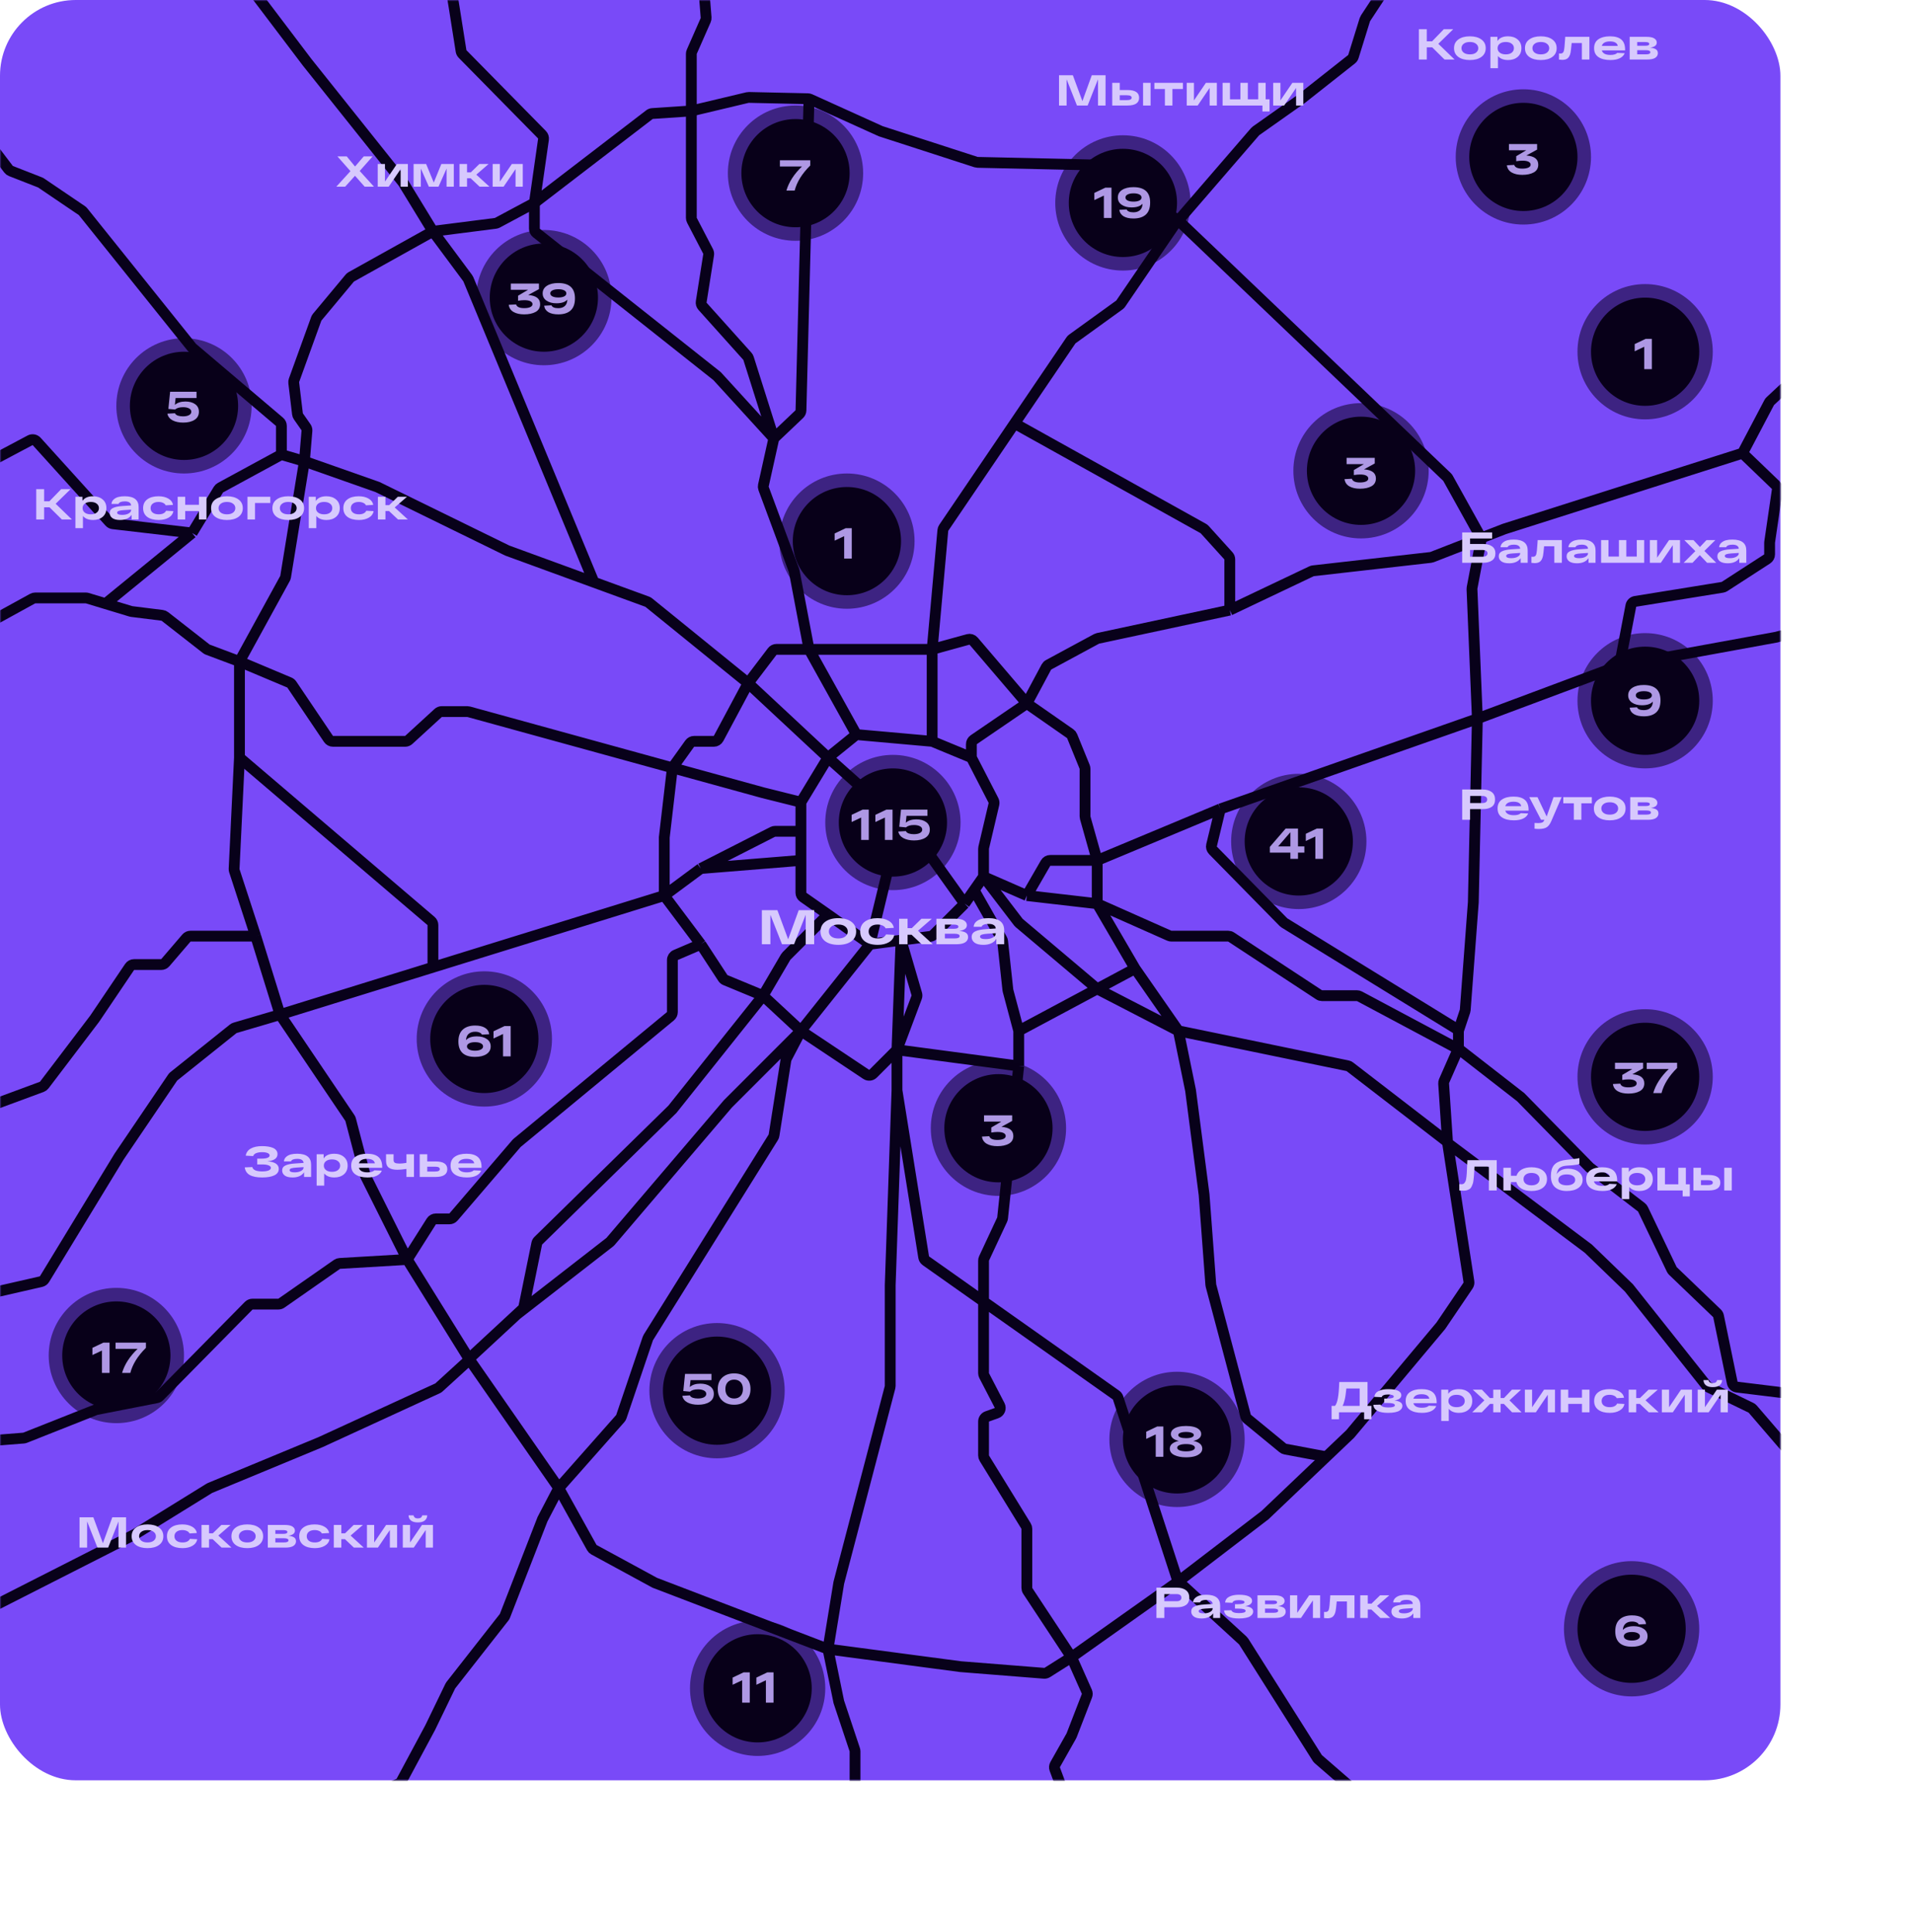 <?xml version="1.0" encoding="UTF-8"?> <svg xmlns="http://www.w3.org/2000/svg" width="707" height="714" viewBox="0 0 707 714" fill="none"> <rect width="658" height="658" rx="28" fill="#794AF8"></rect> <mask id="mask0_3_584" style="mask-type:alpha" maskUnits="userSpaceOnUse" x="0" y="0" width="658" height="658"> <rect width="658" height="658" rx="2" fill="#08011A"></rect> </mask> <g mask="url(#mask0_3_584)"> <path d="M206.5 550L229.233 524.302C229.409 524.103 229.544 523.87 229.629 523.619L239.425 494.72C239.475 494.574 239.541 494.434 239.623 494.303L285.785 420.345C285.927 420.117 286.022 419.863 286.063 419.598L290.449 391.825C290.483 391.61 290.552 391.402 290.653 391.209L296 381M296 381L321.5 349M296 381L282 368M296 381L269 408L225.633 458.844C225.544 458.948 225.446 459.042 225.338 459.126L191 485.817M296 381L320.136 397.091C320.929 397.619 321.985 397.515 322.659 396.841L331.5 388M321.5 349L328.847 318.632C328.946 318.221 329.174 317.853 329.496 317.579L339 309.5M321.5 349L306 338M321.5 349L333 347.5M339 309.5L356.5 334M339 309.5L306 280M356.5 334L344.981 345.519C344.669 345.831 344.263 346.031 343.825 346.088L333 347.5M356.5 334L360 329M363.5 324V313.732C363.5 313.578 363.518 313.424 363.553 313.274L367.331 297.218C367.44 296.755 367.38 296.267 367.162 295.844L359 280M363.5 324L360 329M363.5 324L376.368 340.827C376.456 340.942 376.556 341.047 376.666 341.14L405.5 365.488M363.5 324L379.5 331M359 280L344.5 274M359 280V275.056C359 274.395 359.326 273.777 359.872 273.404L379.5 260M344.5 274L316.5 271.5M344.5 274V240M316.5 271.5L306 280M316.5 271.5L299 240M306 280L296 296.5M306 280L276.5 252.5M296 296.5V307.25M296 296.5L282 293L248.5 283.78M296 318V329.959C296 330.611 296.318 331.223 296.853 331.597L306 338M296 318V307.25M296 318L259 321M306 338L290.681 353.319C290.561 353.439 290.456 353.574 290.37 353.721L282 368M296 307.25H286.48C286.164 307.25 285.853 307.325 285.572 307.468L259 321M259 321L245.5 331M245.5 331L259 349M245.5 331L160 357.493M245.5 331V309.5L248.5 283.78M103.5 375L160 357.493M150.5 465.5L159.411 451.43C159.778 450.851 160.415 450.5 161.101 450.5H166.08C166.664 450.5 167.219 450.245 167.599 449.802L190.888 422.631C190.963 422.544 191.044 422.463 191.133 422.39L247.774 375.6C248.234 375.22 248.5 374.655 248.5 374.058V354.819C248.5 354.019 248.977 353.296 249.712 352.981L259 349M259 349L267.162 361.483C267.382 361.82 267.699 362.082 268.071 362.236L282 368M282 368L248.5 410L198.937 458.571C198.652 458.851 198.457 459.209 198.378 459.6L193.629 482.87C193.545 483.28 193.335 483.653 193.028 483.937L191 485.817M173 502.5L191 485.817M331.5 388L376.5 394M331.5 388L338.766 368.624C338.918 368.219 338.934 367.775 338.813 367.36L333 347.5M331.5 388L333 347.5M331.5 388V403M376.5 394V381M376.5 394L370.535 450.168C370.512 450.388 370.452 450.602 370.359 450.803L363.688 465.098C363.564 465.363 363.5 465.651 363.5 465.944V507.512C363.5 507.833 363.577 508.148 363.724 508.433L369.446 519.466C370.003 520.542 369.484 521.863 368.343 522.27L364.827 523.526C364.031 523.81 363.5 524.564 363.5 525.409V537.934C363.5 538.304 363.603 538.667 363.797 538.982L379.203 564.018C379.397 564.333 379.5 564.696 379.5 565.066V586.899C379.5 587.291 379.615 587.674 379.831 588.001L396 612.5M376.5 381L372.539 366.148C372.513 366.049 372.494 365.949 372.484 365.848L370.545 347.912C370.515 347.64 370.43 347.377 370.295 347.14L360 329M376.5 381L405.5 365.488M419.5 358L405.5 334M419.5 358L405.5 365.488M419.5 358L435.5 381M405.5 334V318M405.5 334L379.5 331M405.5 334L432.112 345.828C432.368 345.941 432.645 346 432.924 346H453.902C454.292 346 454.674 346.114 455 346.328L487.5 367.672C487.826 367.886 488.208 368 488.598 368H501.5C501.828 368 502.152 368.081 502.441 368.235L539.349 387.919C539.449 387.973 539.545 388.035 539.635 388.105L562 405.5L587.5 431.5L606.621 446.209C606.87 446.4 607.071 446.648 607.206 446.931L617.843 469.172C617.947 469.389 618.089 469.585 618.262 469.752L634.552 485.387C634.844 485.667 635.044 486.029 635.125 486.426L640.21 511.093C640.383 511.934 641.074 512.57 641.926 512.675L689.056 518.446C689.348 518.481 689.629 518.581 689.879 518.738L703 527M405.5 318L451 299M405.5 318L401.075 302.266C401.025 302.089 401 301.907 401 301.724V284.171C401 283.913 400.95 283.657 400.852 283.417L396.223 272.048C396.078 271.69 395.831 271.382 395.514 271.162L379.5 260M405.5 318H388.155C387.44 318 386.78 318.381 386.423 319.001L379.5 331M451 299L545 266L597.447 246.394C598.101 246.149 598.58 245.582 598.711 244.896L602.737 223.875C602.895 223.049 603.552 222.411 604.382 222.276L636.585 217.067C636.859 217.023 637.12 216.922 637.353 216.772L653.087 206.591C653.656 206.223 654 205.59 654 204.912V200.646C654 200.549 654.007 200.452 654.021 200.356L656.851 181.018C656.945 180.379 656.724 179.734 656.258 179.287L644 167.5M451 299L447.76 312.421C447.598 313.092 447.794 313.799 448.277 314.292L474.329 340.826C474.443 340.942 474.57 341.043 474.708 341.128L539.5 381M88.5 244.5L106.951 252.269C107.309 252.42 107.616 252.672 107.833 252.994L121.405 273.118C121.777 273.67 122.399 274 123.063 274H149.722C150.222 274 150.705 273.812 151.073 273.474L161.927 263.526C162.295 263.188 162.778 263 163.278 263H172.73C172.909 263 173.088 263.024 173.261 263.072L248.5 283.78M88.5 280L159.298 340.401C159.743 340.781 160 341.337 160 341.923V357.493M248.5 283.78L254.902 274.836C255.277 274.311 255.883 274 256.528 274H263.802C264.539 274 265.217 273.594 265.565 272.943L276.5 252.5M276.5 252.5L285.4 240.79C285.778 240.292 286.367 240 286.992 240H299M276.5 252.5L239.759 222.71C239.588 222.571 239.394 222.461 239.186 222.385L219.5 215.192M344.5 240L357.774 236.338C358.522 236.132 359.322 236.377 359.826 236.967L379.5 260M344.5 240H299M344.5 240L348.454 196.016C348.484 195.677 348.6 195.353 348.791 195.072L374.964 156.5M379.5 260L386.716 246.529C386.901 246.184 387.184 245.901 387.528 245.714L405.248 236.136C405.415 236.046 405.594 235.98 405.78 235.94L454.5 225.5M112.5 170.5L139.5 180L187.5 203.5L219.5 215.192M160 85.5L172.853 102.802C172.95 102.933 173.032 103.077 173.095 103.228L219.5 215.192M299 240L293.531 211.165C293.51 211.055 293.48 210.947 293.442 210.842L282.205 180.553C282.071 180.192 282.044 179.8 282.128 179.424L286 162M286 162L276.63 132.411C276.544 132.14 276.402 131.891 276.212 131.679L259.635 113.208C259.233 112.76 259.054 112.155 259.148 111.56L261.897 94.15C261.964 93.728 261.894 93.295 261.696 92.916L255.726 81.434C255.577 81.149 255.5 80.832 255.5 80.511V40.5M286 162L265.109 139.119C265.036 139.04 264.958 138.967 264.874 138.9L198.258 86.1C197.779 85.721 197.5 85.144 197.5 84.533V74.5M286 162L295.399 153.07C295.784 152.705 296.008 152.202 296.021 151.672L299 36M435.5 81L414.197 112.211C414.067 112.402 413.904 112.569 413.716 112.705L396.286 125.293C396.097 125.43 395.933 125.599 395.802 125.792L374.964 156.5M331.5 403L341.367 464.668C341.452 465.2 341.748 465.675 342.188 465.986L412.458 515.617C412.81 515.866 413.072 516.221 413.206 516.631L435.5 585M331.5 403L329 475V512.242C329 512.413 328.978 512.584 328.935 512.749L310 585L306 609.5M405.5 365.488L435.5 381M435.5 381L498.049 393.907C498.346 393.968 498.625 394.096 498.865 394.281L535.5 422.5M435.5 381L440 403L445 441.5L447.486 474.815C447.495 474.938 447.516 475.06 447.548 475.179L460.335 523.377C460.442 523.782 460.674 524.143 460.998 524.409L474.103 535.174C474.364 535.388 474.673 535.533 475.004 535.595L490.5 538.5M454.5 225.5L484.699 211.143C484.898 211.048 485.112 210.987 485.332 210.962L528.742 206.029C528.913 206.01 529.081 205.968 529.242 205.906L556 195.5L644 167.5M454.5 225.5V206.77C454.5 206.275 454.316 205.796 453.983 205.429L445.222 195.745C445.075 195.583 444.903 195.446 444.711 195.339L374.964 156.5M644 167.5L653.843 148.799C653.947 148.601 654.083 148.422 654.247 148.269L684.5 120" stroke="#08011A" stroke-width="4"></path> <path d="M206.5 550L218.718 571.992C218.902 572.324 219.177 572.596 219.511 572.778L242 585L306 609.5M206.5 550L173.5 502.5M206.5 550L200.5 561.5L186.607 597.224C186.536 597.407 186.438 597.579 186.317 597.733L166.633 622.831C166.545 622.943 166.469 623.065 166.406 623.194L159 638.5L148.327 658.391C148.115 658.785 147.777 659.098 147.366 659.277L132 666M306 609.5L355 616L385.837 618.447C386.267 618.482 386.697 618.375 387.063 618.145L396 612.5M306 609.5L310 629L315.897 646.692C315.965 646.896 316 647.11 316 647.325V671M396 612.5L435.5 584.5M396 612.5L401.663 625.241C401.879 625.727 401.892 626.279 401.7 626.775L396.052 641.364C396.018 641.455 395.976 641.542 395.928 641.627L389.957 652.192C389.667 652.704 389.618 653.318 389.822 653.871L394.5 666.5M435.5 584.5L467.5 560L499 530L532.5 490L542.56 475.15C542.843 474.732 542.957 474.223 542.881 473.724L535 422.5M435.5 584.5L459.303 606.32C459.434 606.439 459.548 606.576 459.642 606.725L486.843 649.751C486.947 649.916 487.075 650.065 487.222 650.193L506 666.5M535 422.5L533.533 400.489C533.511 400.168 533.568 399.846 533.698 399.551L538.831 387.885C538.942 387.631 539 387.357 539 387.079V381.325C539 381.11 539.035 380.896 539.103 380.692L541.422 373.735C541.474 373.579 541.506 373.417 541.519 373.253L544.5 333.5L546 265.5L544.01 217.729C544.003 217.577 544.014 217.424 544.043 217.274L547.366 199.711C547.452 199.251 547.376 198.776 547.149 198.368L535.148 176.766C535.05 176.59 534.926 176.429 534.78 176.29L435.5 81.5M535 422.5L587 461.5L602 476L630.717 512.143C630.903 512.378 631.14 512.568 631.41 512.699L647.127 520.319C647.373 520.438 647.592 520.607 647.77 520.814L687.5 567M435.5 81.5L405.99 61.335C405.67 61.116 405.294 60.995 404.907 60.987L361.293 60.007C361.099 60.002 360.906 59.97 360.721 59.91L325.5 48.5L299.372 36.669C299.127 36.557 298.861 36.497 298.592 36.491L276.757 36.006C276.586 36.002 276.416 36.02 276.25 36.06L255.5 41M435.5 81.5L463.84 48.685C463.946 48.562 464.067 48.453 464.2 48.359L481 36.5L499.513 21.884C499.83 21.634 500.064 21.293 500.184 20.907L504.416 7.27C504.472 7.091 504.552 6.92 504.655 6.764L517 -12M255.5 41L241.104 41.96C240.71 41.986 240.333 42.128 240.02 42.369L197.5 75M255.5 41V19.921C255.5 19.643 255.558 19.369 255.669 19.115L260.797 7.461C260.93 7.158 260.986 6.828 260.96 6.498L259.5 -12M197.5 75L183.825 82.326C183.61 82.441 183.376 82.516 183.134 82.547L160 85.5M197.5 75L200.86 51.48C200.948 50.862 200.743 50.239 200.306 49.794L170.951 19.958C170.658 19.66 170.466 19.282 170.401 18.87C169.035 10.165 166.39 -6.548 166 -8.5M160 85.5L129.825 102.319C129.61 102.439 129.419 102.597 129.262 102.786L117.225 117.23C117.076 117.409 116.96 117.612 116.881 117.83L108.662 140.553C108.555 140.847 108.519 141.162 108.557 141.472L109.94 153.002C109.979 153.329 110.099 153.641 110.288 153.911L113.085 157.908C113.353 158.29 113.479 158.755 113.44 159.221L112.5 170.5M160 85.5L149 67.5L113.5 23L87 -12M112.5 170.5L105.555 213.161C105.519 213.385 105.444 213.602 105.335 213.801L88.5 244.5M112.5 170.5L104 168M88.5 244.5V280L86.518 321.133C86.506 321.375 86.539 321.618 86.614 321.85L94.5 346M88.5 244.5L76.787 240.108C76.597 240.036 76.418 239.936 76.258 239.811L60.935 227.84C60.65 227.617 60.311 227.476 59.952 227.431L48.669 226.021C48.556 226.007 48.446 225.983 48.337 225.951L39 223.121M94.5 346L103.5 375M94.5 346H70.42C69.836 346 69.281 346.255 68.901 346.698L61.099 355.802C60.719 356.245 60.164 356.5 59.58 356.5H49.563C48.898 356.5 48.277 356.83 47.905 357.381L35 376.5L16.352 401.036C16.122 401.339 15.81 401.57 15.454 401.702L-7 410M103.5 375L129.309 413.217C129.435 413.404 129.529 413.612 129.586 413.83L134.947 434.299C134.982 434.432 135.031 434.562 135.093 434.686L150.5 465.5M103.5 375L86.878 379.889C86.628 379.962 86.396 380.084 86.193 380.246L64.236 397.811C64.08 397.936 63.943 398.084 63.83 398.25L44 427.5L16.439 472.778C16.158 473.24 15.703 473.568 15.177 473.688L-1.5 477.5M150.5 465.5L173.5 502.5M150.5 465.5L125.564 466.967C125.195 466.989 124.84 467.112 124.537 467.323L104.016 481.64C103.68 481.874 103.281 482 102.871 482H93.337C92.802 482 92.288 482.215 91.912 482.596L58.934 516.06C58.651 516.347 58.289 516.541 57.893 516.619L35.681 520.965C35.561 520.988 35.443 521.023 35.328 521.068L9.28 531.389C9.094 531.463 8.899 531.508 8.7 531.524L-10 533M173.5 502.5L162.23 512.79C162.078 512.929 161.905 513.044 161.717 513.13L118.5 533L77.649 549.938C77.55 549.979 77.454 550.028 77.363 550.085L50 567L-10 597.5M-7.5 232L12.05 221.248C12.345 221.085 12.677 221 13.014 221H31.704C31.9 221 32.096 221.029 32.284 221.086L39 223.121M678.5 229.5L656.5 235.5L599 246M104 168V157.426C104 156.839 103.742 156.281 103.294 155.901L71.146 128.624C71.049 128.542 70.96 128.45 70.88 128.35L30.689 78.235C30.564 78.079 30.416 77.943 30.25 77.831L15.185 67.625C15.062 67.542 14.93 67.473 14.792 67.419L4.023 63.205C3.681 63.071 3.382 62.845 3.16 62.553L-6 50.5M104 168L81.475 180.242C81.164 180.411 80.903 180.66 80.72 180.962L71 197M71 197L39 223.121M71 197L41.747 193.587C41.265 193.531 40.821 193.302 40.495 192.942L13.545 163.155C12.931 162.476 11.933 162.301 11.124 162.731L-2.833 170.146C-3.263 170.374 -3.761 170.438 -4.235 170.325L-14 168" stroke="#08011A" stroke-width="4"></path> </g> <path d="M138.208 69H134.768L131.2 64.968L127.568 69H124.288L129.52 63.256L124.704 57.8H128.144L131.216 61.544L134.432 57.8H137.712L132.944 63.192L138.208 69ZM146.691 60.616H150.739V69H148.067V62.504L143.651 69H139.603V60.616H142.275V67.112L146.691 60.616ZM163.109 60.616H167.717V69H165.045V62.296L162.069 69H158.501L155.525 62.296V69H152.853V60.616H157.493L160.309 67.48L163.109 60.616ZM180.894 69H177.246L173.934 65.88H172.606V69H169.822V60.616H172.606V63.704H173.998L177.166 60.616H180.574L176.03 64.552L180.894 69ZM189.16 60.616H193.208V69H190.536V62.504L186.12 69H182.072V60.616H184.744V67.112L189.16 60.616Z" fill="#D7C9FD"></path> <path d="M26.576 192H22.864L18.304 187.488H16.304V192H13.392V180.8H16.304V185.264H18.272L22.592 180.8H26.08L20.576 186.192L26.576 192ZM34.38 183.424C35.842 183.424 37.031 183.819 37.949 184.608C38.866 185.387 39.325 186.453 39.325 187.808C39.325 189.163 38.866 190.235 37.949 191.024C37.031 191.803 35.852 192.192 34.413 192.192C32.727 192.192 31.474 191.696 30.652 190.704V195.2H27.869V183.616H30.46V185.168C31.218 184.005 32.525 183.424 34.38 183.424ZM31.34 189.472C31.884 189.888 32.62 190.096 33.548 190.096C34.477 190.096 35.207 189.888 35.74 189.472C36.285 189.045 36.556 188.491 36.556 187.808C36.556 187.125 36.285 186.576 35.74 186.16C35.207 185.733 34.477 185.52 33.548 185.52C32.62 185.52 31.884 185.728 31.34 186.144C30.797 186.56 30.524 187.115 30.524 187.808C30.524 188.501 30.797 189.056 31.34 189.472ZM46.147 183.424C49.539 183.445 51.235 184.784 51.235 187.44V192H48.643V190.288C47.769 191.557 46.35 192.192 44.387 192.192C43.129 192.192 42.174 191.957 41.523 191.488C40.873 191.008 40.547 190.384 40.547 189.616C40.547 188.763 40.947 188.144 41.747 187.76C42.547 187.365 43.747 187.12 45.347 187.024L48.451 186.816C48.441 186.357 48.243 185.995 47.859 185.728C47.475 185.451 46.905 185.312 46.147 185.312C44.835 185.312 44.051 185.627 43.795 186.256H41.187C41.262 185.563 41.55 184.997 42.051 184.56C42.563 184.123 43.155 183.824 43.827 183.664C44.51 183.493 45.283 183.413 46.147 183.424ZM45.139 190.304C46.131 190.304 46.931 190.128 47.539 189.776C48.147 189.424 48.451 189.024 48.451 188.576V188.368L45.715 188.544C44.905 188.597 44.297 188.693 43.891 188.832C43.497 188.971 43.299 189.184 43.299 189.472C43.299 190.027 43.913 190.304 45.139 190.304ZM64.074 188.912C63.893 189.947 63.306 190.752 62.314 191.328C61.333 191.904 60.112 192.192 58.65 192.192C56.869 192.192 55.461 191.813 54.426 191.056C53.402 190.288 52.89 189.205 52.89 187.808C52.89 186.411 53.397 185.333 54.41 184.576C55.434 183.808 56.821 183.424 58.57 183.424C60.01 183.424 61.221 183.707 62.202 184.272C63.184 184.827 63.76 185.605 63.93 186.608L61.242 186.768C61.061 186.373 60.73 186.069 60.25 185.856C59.77 185.632 59.21 185.52 58.57 185.52C57.685 185.52 56.976 185.728 56.442 186.144C55.92 186.56 55.658 187.115 55.658 187.808C55.658 188.512 55.925 189.072 56.458 189.488C56.992 189.893 57.722 190.096 58.65 190.096C59.344 190.096 59.925 189.979 60.394 189.744C60.874 189.499 61.2 189.173 61.37 188.768L64.074 188.912ZM65.665 192V183.616H68.449V186.576H73.521V183.616H76.305V192H73.521V188.88H68.449V192H65.665ZM79.599 191.04C78.543 190.261 78.015 189.184 78.015 187.808C78.015 186.432 78.543 185.36 79.599 184.592C80.666 183.813 82.09 183.424 83.871 183.424C85.653 183.424 87.071 183.813 88.127 184.592C89.194 185.36 89.727 186.432 89.727 187.808C89.727 189.184 89.194 190.261 88.127 191.04C87.071 191.808 85.653 192.192 83.871 192.192C82.09 192.192 80.666 191.808 79.599 191.04ZM81.583 186.176C81.039 186.603 80.767 187.147 80.767 187.808C80.767 188.469 81.039 189.019 81.583 189.456C82.138 189.883 82.901 190.096 83.871 190.096C84.842 190.096 85.599 189.883 86.143 189.456C86.698 189.019 86.975 188.469 86.975 187.808C86.975 187.147 86.698 186.603 86.143 186.176C85.599 185.739 84.842 185.52 83.871 185.52C82.901 185.52 82.138 185.739 81.583 186.176ZM91.462 192V183.616H99.894V185.904H94.246V192H91.462ZM102.256 191.04C101.2 190.261 100.672 189.184 100.672 187.808C100.672 186.432 101.2 185.36 102.256 184.592C103.322 183.813 104.746 183.424 106.528 183.424C108.309 183.424 109.728 183.813 110.784 184.592C111.85 185.36 112.384 186.432 112.384 187.808C112.384 189.184 111.85 190.261 110.784 191.04C109.728 191.808 108.309 192.192 106.528 192.192C104.746 192.192 103.322 191.808 102.256 191.04ZM104.24 186.176C103.696 186.603 103.424 187.147 103.424 187.808C103.424 188.469 103.696 189.019 104.24 189.456C104.794 189.883 105.557 190.096 106.528 190.096C107.498 190.096 108.256 189.883 108.8 189.456C109.354 189.019 109.632 188.469 109.632 187.808C109.632 187.147 109.354 186.603 108.8 186.176C108.256 185.739 107.498 185.52 106.528 185.52C105.557 185.52 104.794 185.739 104.24 186.176ZM120.631 183.424C122.092 183.424 123.281 183.819 124.199 184.608C125.116 185.387 125.575 186.453 125.575 187.808C125.575 189.163 125.116 190.235 124.199 191.024C123.281 191.803 122.103 192.192 120.663 192.192C118.977 192.192 117.724 191.696 116.903 190.704V195.2H114.118V183.616H116.711V185.168C117.468 184.005 118.775 183.424 120.631 183.424ZM117.591 189.472C118.135 189.888 118.871 190.096 119.799 190.096C120.727 190.096 121.457 189.888 121.991 189.472C122.535 189.045 122.807 188.491 122.807 187.808C122.807 187.125 122.535 186.576 121.991 186.16C121.457 185.733 120.727 185.52 119.799 185.52C118.871 185.52 118.135 185.728 117.591 186.144C117.047 186.56 116.775 187.115 116.775 187.808C116.775 188.501 117.047 189.056 117.591 189.472ZM138.074 188.912C137.893 189.947 137.306 190.752 136.314 191.328C135.333 191.904 134.112 192.192 132.65 192.192C130.869 192.192 129.461 191.813 128.426 191.056C127.402 190.288 126.89 189.205 126.89 187.808C126.89 186.411 127.397 185.333 128.41 184.576C129.434 183.808 130.821 183.424 132.57 183.424C134.01 183.424 135.221 183.707 136.202 184.272C137.184 184.827 137.76 185.605 137.93 186.608L135.242 186.768C135.061 186.373 134.73 186.069 134.25 185.856C133.77 185.632 133.21 185.52 132.57 185.52C131.685 185.52 130.976 185.728 130.442 186.144C129.92 186.56 129.658 187.115 129.658 187.808C129.658 188.512 129.925 189.072 130.458 189.488C130.992 189.893 131.722 190.096 132.65 190.096C133.344 190.096 133.925 189.979 134.394 189.744C134.874 189.499 135.2 189.173 135.37 188.768L138.074 188.912ZM150.737 192H147.089L143.777 188.88H142.449V192H139.665V183.616H142.449V186.704H143.841L147.009 183.616H150.417L145.873 187.552L150.737 192Z" fill="#D7C9FD"></path> <path d="M98.832 429.208C101.627 429.432 103.024 430.371 103.024 432.024C103.024 433.101 102.469 433.901 101.36 434.424C100.251 434.936 98.757 435.192 96.88 435.192C94.917 435.192 93.397 434.893 92.32 434.296C91.253 433.699 90.629 432.755 90.448 431.464L93.248 431.352C93.493 432.419 94.704 432.952 96.88 432.952C97.915 432.952 98.709 432.835 99.264 432.6C99.829 432.355 100.112 432.035 100.112 431.64C100.112 431.256 99.835 430.952 99.28 430.728C98.736 430.493 97.92 430.376 96.832 430.376H95.072V428.232H96.64C97.643 428.232 98.395 428.125 98.896 427.912C99.397 427.699 99.648 427.411 99.648 427.048C99.648 426.675 99.397 426.381 98.896 426.168C98.405 425.955 97.733 425.848 96.88 425.848C96.016 425.848 95.285 425.965 94.688 426.2C94.091 426.435 93.723 426.797 93.584 427.288L90.816 427.144C90.997 425.981 91.621 425.101 92.688 424.504C93.755 423.907 95.152 423.608 96.88 423.608C97.68 423.608 98.405 423.661 99.056 423.768C99.717 423.864 100.315 424.024 100.848 424.248C101.392 424.472 101.813 424.781 102.112 425.176C102.411 425.56 102.56 426.019 102.56 426.552C102.56 428.099 101.317 428.984 98.832 429.208ZM109.882 426.424C113.274 426.445 114.97 427.784 114.97 430.44V435H112.378V433.288C111.503 434.557 110.084 435.192 108.122 435.192C106.863 435.192 105.908 434.957 105.258 434.488C104.607 434.008 104.282 433.384 104.282 432.616C104.282 431.763 104.682 431.144 105.482 430.76C106.282 430.365 107.482 430.12 109.082 430.024L112.186 429.816C112.175 429.357 111.978 428.995 111.594 428.728C111.21 428.451 110.639 428.312 109.882 428.312C108.57 428.312 107.786 428.627 107.53 429.256H104.922C104.996 428.563 105.284 427.997 105.786 427.56C106.298 427.123 106.89 426.824 107.562 426.664C108.244 426.493 109.018 426.413 109.882 426.424ZM108.874 433.304C109.866 433.304 110.666 433.128 111.274 432.776C111.882 432.424 112.186 432.024 112.186 431.576V431.368L109.45 431.544C108.639 431.597 108.031 431.693 107.626 431.832C107.231 431.971 107.034 432.184 107.034 432.472C107.034 433.027 107.647 433.304 108.874 433.304ZM123.537 426.424C124.998 426.424 126.187 426.819 127.105 427.608C128.022 428.387 128.481 429.453 128.481 430.808C128.481 432.163 128.022 433.235 127.105 434.024C126.187 434.803 125.009 435.192 123.569 435.192C121.883 435.192 120.63 434.696 119.809 433.704V438.2H117.025V426.616H119.617V428.168C120.374 427.005 121.681 426.424 123.537 426.424ZM120.497 432.472C121.041 432.888 121.777 433.096 122.705 433.096C123.633 433.096 124.363 432.888 124.897 432.472C125.441 432.045 125.713 431.491 125.713 430.808C125.713 430.125 125.441 429.576 124.897 429.16C124.363 428.733 123.633 428.52 122.705 428.52C121.777 428.52 121.041 428.728 120.497 429.144C119.953 429.56 119.681 430.115 119.681 430.808C119.681 431.501 119.953 432.056 120.497 432.472ZM141.253 431.352V431.624H132.645C132.965 432.744 134.026 433.304 135.829 433.304C137.023 433.304 137.871 433.053 138.373 432.552L141.109 432.664C140.789 433.475 140.175 434.099 139.269 434.536C138.373 434.973 137.226 435.192 135.829 435.192C133.962 435.192 132.49 434.829 131.413 434.104C130.335 433.379 129.797 432.28 129.797 430.808C129.797 429.347 130.325 428.253 131.381 427.528C132.447 426.792 133.882 426.424 135.685 426.424C137.53 426.424 138.917 426.819 139.845 427.608C140.783 428.397 141.253 429.645 141.253 431.352ZM135.685 428.312C133.989 428.312 132.975 428.861 132.645 429.96H138.533C138.458 429.437 138.175 429.032 137.685 428.744C137.205 428.456 136.538 428.312 135.685 428.312ZM150.211 426.616H152.995V435H150.211V432.04C148.888 432.243 147.768 432.344 146.851 432.344C145.475 432.344 144.435 432.093 143.731 431.592C143.027 431.091 142.675 430.248 142.675 429.064V426.616H145.459V428.76C145.459 429.251 145.629 429.592 145.971 429.784C146.312 429.965 146.883 430.056 147.683 430.056C148.387 430.056 149.229 429.971 150.211 429.8V426.616ZM160.991 429.272C163.871 429.272 165.311 430.227 165.311 432.136C165.311 434.045 163.871 435 160.991 435H156.399H155.118V426.616H157.903V429.272H160.991ZM160.783 433C161.956 433 162.543 432.701 162.543 432.104C162.543 431.507 161.956 431.208 160.783 431.208H157.903V433H160.783ZM177.971 431.352V431.624H169.363C169.683 432.744 170.745 433.304 172.547 433.304C173.742 433.304 174.59 433.053 175.091 432.552L177.827 432.664C177.507 433.475 176.894 434.099 175.987 434.536C175.091 434.973 173.945 435.192 172.547 435.192C170.681 435.192 169.209 434.829 168.131 434.104C167.054 433.379 166.515 432.28 166.515 430.808C166.515 429.347 167.043 428.253 168.099 427.528C169.166 426.792 170.601 426.424 172.403 426.424C174.249 426.424 175.635 426.819 176.563 427.608C177.502 428.397 177.971 429.645 177.971 431.352ZM172.403 428.312C170.707 428.312 169.694 428.861 169.363 429.96H175.251C175.177 429.437 174.894 429.032 174.403 428.744C173.923 428.456 173.257 428.312 172.403 428.312Z" fill="#D7C9FD"></path> <path d="M41.504 560.8H46.592L46.576 572H43.792V562.32L39.968 572H36.016L32.192 562.32V572H29.392V560.8H34.496L38.032 570.368L41.504 560.8ZM50.24 571.04C49.184 570.261 48.656 569.184 48.656 567.808C48.656 566.432 49.184 565.36 50.24 564.592C51.307 563.813 52.731 563.424 54.512 563.424C56.293 563.424 57.712 563.813 58.768 564.592C59.835 565.36 60.368 566.432 60.368 567.808C60.368 569.184 59.835 570.261 58.768 571.04C57.712 571.808 56.293 572.192 54.512 572.192C52.731 572.192 51.307 571.808 50.24 571.04ZM52.224 566.176C51.68 566.603 51.408 567.147 51.408 567.808C51.408 568.469 51.68 569.019 52.224 569.456C52.779 569.883 53.541 570.096 54.512 570.096C55.483 570.096 56.24 569.883 56.784 569.456C57.339 569.019 57.616 568.469 57.616 567.808C57.616 567.147 57.339 566.603 56.784 566.176C56.24 565.739 55.483 565.52 54.512 565.52C53.541 565.52 52.779 565.739 52.224 566.176ZM72.887 568.912C72.706 569.947 72.119 570.752 71.127 571.328C70.145 571.904 68.924 572.192 67.463 572.192C65.681 572.192 64.273 571.813 63.239 571.056C62.215 570.288 61.703 569.205 61.703 567.808C61.703 566.411 62.209 565.333 63.223 564.576C64.247 563.808 65.633 563.424 67.383 563.424C68.823 563.424 70.034 563.707 71.015 564.272C71.996 564.827 72.572 565.605 72.743 566.608L70.055 566.768C69.874 566.373 69.543 566.069 69.063 565.856C68.583 565.632 68.023 565.52 67.383 565.52C66.498 565.52 65.788 565.728 65.255 566.144C64.732 566.56 64.471 567.115 64.471 567.808C64.471 568.512 64.737 569.072 65.271 569.488C65.804 569.893 66.535 570.096 67.463 570.096C68.156 570.096 68.737 569.979 69.207 569.744C69.687 569.499 70.012 569.173 70.183 568.768L72.887 568.912ZM85.55 572H81.902L78.59 568.88H77.262V572H74.478V563.616H77.262V566.704H78.654L81.822 563.616H85.23L80.686 567.552L85.55 572ZM87.115 571.04C86.059 570.261 85.531 569.184 85.531 567.808C85.531 566.432 86.059 565.36 87.115 564.592C88.182 563.813 89.606 563.424 91.387 563.424C93.168 563.424 94.587 563.813 95.643 564.592C96.71 565.36 97.243 566.432 97.243 567.808C97.243 569.184 96.71 570.261 95.643 571.04C94.587 571.808 93.168 572.192 91.387 572.192C89.606 572.192 88.182 571.808 87.115 571.04ZM89.099 566.176C88.555 566.603 88.283 567.147 88.283 567.808C88.283 568.469 88.555 569.019 89.099 569.456C89.654 569.883 90.416 570.096 91.387 570.096C92.358 570.096 93.115 569.883 93.659 569.456C94.214 569.019 94.491 568.469 94.491 567.808C94.491 567.147 94.214 566.603 93.659 566.176C93.115 565.739 92.358 565.52 91.387 565.52C90.416 565.52 89.654 565.739 89.099 566.176ZM106.53 567.616C107.479 567.701 108.194 567.904 108.674 568.224C109.154 568.533 109.394 569.008 109.394 569.648C109.394 569.872 109.362 570.08 109.298 570.272C109.245 570.464 109.133 570.672 108.962 570.896C108.791 571.109 108.567 571.296 108.29 571.456C108.013 571.616 107.629 571.749 107.138 571.856C106.647 571.952 106.077 572 105.426 572H98.978V563.616H105.122C106.498 563.616 107.485 563.813 108.082 564.208C108.69 564.603 108.994 565.109 108.994 565.728C108.994 566.752 108.173 567.381 106.53 567.616ZM101.762 565.536V566.912H104.786C105.735 566.912 106.21 566.683 106.21 566.224C106.21 565.765 105.698 565.536 104.674 565.536H101.762ZM105.042 570.08C106.087 570.08 106.61 569.824 106.61 569.312C106.61 568.8 106.05 568.544 104.93 568.544H101.762V570.08H105.042ZM121.778 568.912C121.596 569.947 121.01 570.752 120.018 571.328C119.036 571.904 117.815 572.192 116.354 572.192C114.572 572.192 113.164 571.813 112.13 571.056C111.106 570.288 110.594 569.205 110.594 567.808C110.594 566.411 111.1 565.333 112.114 564.576C113.138 563.808 114.524 563.424 116.274 563.424C117.714 563.424 118.924 563.707 119.906 564.272C120.887 564.827 121.463 565.605 121.634 566.608L118.946 566.768C118.764 566.373 118.434 566.069 117.954 565.856C117.474 565.632 116.914 565.52 116.274 565.52C115.388 565.52 114.679 565.728 114.146 566.144C113.623 566.56 113.362 567.115 113.362 567.808C113.362 568.512 113.628 569.072 114.161 569.488C114.695 569.893 115.426 570.096 116.354 570.096C117.047 570.096 117.628 569.979 118.098 569.744C118.578 569.499 118.903 569.173 119.074 568.768L121.778 568.912ZM134.441 572H130.793L127.481 568.88H126.153V572H123.368V563.616H126.153V566.704H127.545L130.713 563.616H134.121L129.577 567.552L134.441 572ZM142.707 563.616H146.755V572H144.083V565.504L139.667 572H135.618V563.616H138.291V570.112L142.707 563.616ZM156.981 561.984C156.405 562.453 155.557 562.688 154.437 562.688C153.317 562.688 152.469 562.459 151.893 562C151.327 561.531 151.029 560.891 150.997 560.08H152.853C152.885 560.379 153.023 560.64 153.269 560.864C153.514 561.088 153.903 561.2 154.437 561.2C155.375 561.2 155.909 560.827 156.036 560.08H157.893C157.861 560.88 157.557 561.515 156.981 561.984ZM155.957 563.616H160.005V572H157.333V565.504L152.917 572H148.868V563.616H151.541V570.112L155.957 563.616Z" fill="#D7C9FD"></path> <path d="M435.04 586.8C436.352 586.8 437.429 587.109 438.272 587.728C439.115 588.347 439.536 589.269 439.536 590.496C439.536 591.723 439.131 592.624 438.32 593.2C437.509 593.765 436.416 594.048 435.04 594.048H430.304V598H427.392V586.8H430.304H435.04ZM434.896 591.808C435.429 591.808 435.851 591.696 436.16 591.472C436.469 591.248 436.624 590.923 436.624 590.496C436.624 590.059 436.469 589.733 436.16 589.52C435.851 589.296 435.429 589.184 434.896 589.184H430.304V591.808H434.896ZM445.851 589.424C449.243 589.445 450.939 590.784 450.939 593.44V598H448.347V596.288C447.472 597.557 446.053 598.192 444.091 598.192C442.832 598.192 441.877 597.957 441.227 597.488C440.576 597.008 440.251 596.384 440.251 595.616C440.251 594.763 440.651 594.144 441.451 593.76C442.251 593.365 443.451 593.12 445.051 593.024L448.155 592.816C448.144 592.357 447.947 591.995 447.562 591.728C447.179 591.451 446.608 591.312 445.851 591.312C444.539 591.312 443.755 591.627 443.499 592.256H440.891C440.965 591.563 441.253 590.997 441.755 590.56C442.267 590.123 442.859 589.824 443.531 589.664C444.213 589.493 444.987 589.413 445.851 589.424ZM444.843 596.304C445.835 596.304 446.635 596.128 447.243 595.776C447.851 595.424 448.155 595.024 448.155 594.576V594.368L445.419 594.544C444.608 594.597 444 594.693 443.595 594.832C443.2 594.971 443.003 595.184 443.003 595.472C443.003 596.027 443.616 596.304 444.843 596.304ZM460.178 593.632C462.151 593.835 463.138 594.501 463.138 595.632C463.138 595.963 463.052 596.272 462.882 596.56C462.722 596.837 462.45 597.104 462.066 597.36C461.692 597.616 461.143 597.819 460.418 597.968C459.703 598.117 458.85 598.192 457.858 598.192C454.423 598.192 452.594 597.2 452.37 595.216L455.074 595.152C455.18 595.483 455.474 595.744 455.954 595.936C456.444 596.117 457.079 596.208 457.858 596.208C459.522 596.208 460.354 595.931 460.354 595.376C460.354 594.821 459.452 594.544 457.65 594.544H456.418V592.912H457.522C459.143 592.912 459.954 592.661 459.954 592.16C459.954 591.915 459.756 591.728 459.362 591.6C458.978 591.472 458.482 591.408 457.874 591.408C456.466 591.408 455.666 591.739 455.474 592.4L452.77 592.288C452.876 591.307 453.394 590.587 454.322 590.128C455.25 589.659 456.434 589.424 457.874 589.424C459.506 589.424 460.722 589.621 461.522 590.016C462.332 590.411 462.738 590.96 462.738 591.664C462.738 592.699 461.884 593.355 460.178 593.632ZM472.296 593.616C473.245 593.701 473.96 593.904 474.44 594.224C474.92 594.533 475.16 595.008 475.16 595.648C475.16 595.872 475.128 596.08 475.064 596.272C475.01 596.464 474.898 596.672 474.728 596.896C474.557 597.109 474.333 597.296 474.056 597.456C473.778 597.616 473.394 597.749 472.904 597.856C472.413 597.952 471.842 598 471.192 598H464.743V589.616H470.888C472.264 589.616 473.25 589.813 473.848 590.208C474.456 590.603 474.76 591.109 474.76 591.728C474.76 592.752 473.938 593.381 472.296 593.616ZM467.528 591.536V592.912H470.552C471.501 592.912 471.976 592.683 471.976 592.224C471.976 591.765 471.464 591.536 470.44 591.536H467.528ZM470.808 596.08C471.853 596.08 472.376 595.824 472.376 595.312C472.376 594.8 471.816 594.544 470.696 594.544H467.528V596.08H470.808ZM483.847 589.616H487.895V598H485.223V591.504L480.807 598H476.759V589.616H479.431V596.112L483.847 589.616ZM491.641 589.616H500.585V598H497.801V591.904H494.025C493.844 593.813 493.705 595.003 493.609 595.472C493.364 596.656 492.884 597.429 492.169 597.792C491.742 598.016 491.193 598.128 490.521 598.128C490.18 598.128 489.785 598.096 489.337 598.032V595.76C489.593 595.781 489.78 595.792 489.897 595.792C490.537 595.792 490.942 595.488 491.113 594.88C491.294 594.272 491.449 592.875 491.577 590.688C491.609 590.229 491.63 589.872 491.641 589.616ZM513.784 598H510.136L506.824 594.88H505.496V598H502.712V589.616H505.496V592.704H506.888L510.056 589.616H513.464L508.92 593.552L513.784 598ZM519.835 589.424C523.227 589.445 524.923 590.784 524.923 593.44V598H522.331V596.288C521.456 597.557 520.038 598.192 518.075 598.192C516.816 598.192 515.862 597.957 515.211 597.488C514.56 597.008 514.235 596.384 514.235 595.616C514.235 594.763 514.635 594.144 515.435 593.76C516.235 593.365 517.435 593.12 519.035 593.024L522.139 592.816C522.128 592.357 521.931 591.995 521.547 591.728C521.163 591.451 520.592 591.312 519.835 591.312C518.523 591.312 517.739 591.627 517.483 592.256H514.875C514.95 591.563 515.238 590.997 515.739 590.56C516.251 590.123 516.843 589.824 517.515 589.664C518.198 589.493 518.971 589.413 519.835 589.424ZM518.827 596.304C519.819 596.304 520.619 596.128 521.227 595.776C521.835 595.424 522.139 595.024 522.139 594.576V594.368L519.403 594.544C518.592 594.597 517.984 594.693 517.579 594.832C517.184 594.971 516.987 595.184 516.987 595.472C516.987 596.027 517.6 596.304 518.827 596.304Z" fill="#D7C9FD"></path> <path d="M542.312 428.8H553.16V440H550.248V431.184H544.936C544.915 431.515 544.888 432 544.856 432.64C544.813 433.483 544.776 434.101 544.744 434.496C544.723 434.891 544.669 435.413 544.584 436.064C544.509 436.704 544.419 437.179 544.312 437.488C544.216 437.787 544.072 438.139 543.88 438.544C543.688 438.949 543.459 439.243 543.192 439.424C542.936 439.595 542.616 439.749 542.232 439.888C541.848 440.016 541.405 440.08 540.904 440.08C540.509 440.08 539.981 440.053 539.32 440V437.632C539.651 437.675 539.923 437.696 540.136 437.696C540.371 437.696 540.579 437.659 540.76 437.584C540.952 437.509 541.112 437.387 541.24 437.216C541.379 437.035 541.496 436.848 541.592 436.656C541.688 436.453 541.768 436.181 541.832 435.84C541.896 435.488 541.944 435.157 541.976 434.848C542.019 434.528 542.056 434.112 542.088 433.6C542.12 433.088 542.141 432.624 542.152 432.208C542.173 431.792 542.195 431.253 542.216 430.592C542.248 429.92 542.28 429.323 542.312 428.8ZM566.019 431.424C567.757 431.424 569.144 431.813 570.179 432.592C571.213 433.371 571.731 434.443 571.731 435.808C571.731 437.173 571.213 438.245 570.179 439.024C569.144 439.803 567.757 440.192 566.019 440.192C564.525 440.192 563.283 439.904 562.291 439.328C561.309 438.741 560.685 437.925 560.419 436.88H558.403V440H555.618V431.616H558.403V434.576H560.467C560.765 433.584 561.4 432.811 562.371 432.256C563.352 431.701 564.568 431.424 566.019 431.424ZM563.827 437.472C564.349 437.888 565.08 438.096 566.019 438.096C566.957 438.096 567.683 437.888 568.195 437.472C568.717 437.045 568.979 436.491 568.979 435.808C568.979 435.125 568.717 434.576 568.195 434.16C567.683 433.733 566.957 433.52 566.019 433.52C565.08 433.52 564.349 433.733 563.827 434.16C563.315 434.576 563.059 435.125 563.059 435.808C563.059 436.491 563.315 437.045 563.827 437.472ZM579.575 431.952C581.164 431.952 582.449 432.336 583.431 433.104C584.412 433.861 584.903 434.853 584.903 436.08C584.903 437.328 584.375 438.325 583.319 439.072C582.273 439.819 580.844 440.192 579.031 440.192C577.239 440.192 575.815 439.744 574.759 438.848C573.703 437.952 573.175 436.544 573.175 434.624C573.175 432.939 573.532 431.637 574.247 430.72C574.972 429.803 576.14 429.179 577.751 428.848C578.199 428.763 579.303 428.624 581.063 428.432C582.332 428.304 583.212 428.171 583.703 428.032V430.192C583.255 430.405 582.471 430.56 581.351 430.656C581.105 430.677 580.871 430.699 580.647 430.72C580.423 430.731 580.167 430.747 579.879 430.768C579.601 430.789 579.356 430.805 579.143 430.816C578.577 430.859 578.113 430.928 577.751 431.024C577.388 431.109 577.025 431.259 576.663 431.472C576.3 431.685 576.007 432.005 575.783 432.432C575.569 432.848 575.409 433.381 575.303 434.032C575.665 433.381 576.209 432.875 576.935 432.512C577.66 432.139 578.54 431.952 579.575 431.952ZM576.743 437.552C577.297 437.915 578.06 438.096 579.031 438.096C580.001 438.096 580.764 437.915 581.319 437.552C581.873 437.189 582.151 436.699 582.151 436.08C582.151 435.461 581.873 434.971 581.319 434.608C580.775 434.245 580.012 434.064 579.031 434.064C578.06 434.064 577.297 434.245 576.743 434.608C576.199 434.971 575.927 435.461 575.927 436.08C575.927 436.699 576.199 437.189 576.743 437.552ZM597.675 436.352V436.624H589.067C589.387 437.744 590.448 438.304 592.251 438.304C593.445 438.304 594.293 438.053 594.795 437.552L597.531 437.664C597.211 438.475 596.597 439.099 595.691 439.536C594.795 439.973 593.648 440.192 592.251 440.192C590.384 440.192 588.912 439.829 587.835 439.104C586.757 438.379 586.219 437.28 586.219 435.808C586.219 434.347 586.747 433.253 587.803 432.528C588.869 431.792 590.304 431.424 592.107 431.424C593.952 431.424 595.339 431.819 596.267 432.608C597.205 433.397 597.675 434.645 597.675 436.352ZM592.107 433.312C590.411 433.312 589.397 433.861 589.067 434.96H594.955C594.88 434.437 594.597 434.032 594.107 433.744C593.627 433.456 592.96 433.312 592.107 433.312ZM605.881 431.424C607.342 431.424 608.531 431.819 609.449 432.608C610.366 433.387 610.825 434.453 610.825 435.808C610.825 437.163 610.366 438.235 609.449 439.024C608.531 439.803 607.353 440.192 605.913 440.192C604.227 440.192 602.974 439.696 602.153 438.704V443.2H599.368V431.616H601.961V433.168C602.718 432.005 604.025 431.424 605.881 431.424ZM602.841 437.472C603.385 437.888 604.121 438.096 605.049 438.096C605.977 438.096 606.707 437.888 607.241 437.472C607.785 437.045 608.057 436.491 608.057 435.808C608.057 435.125 607.785 434.576 607.241 434.16C606.707 433.733 605.977 433.52 605.049 433.52C604.121 433.52 603.385 433.728 602.841 434.144C602.297 434.56 602.025 435.115 602.025 435.808C602.025 436.501 602.297 437.056 602.841 437.472ZM612.54 440V431.616H615.324V437.712H620.268V431.616H623.052V437.712H624.508V442.192H621.868V440H612.54ZM631.469 434.272C634.349 434.272 635.789 435.227 635.789 437.136C635.789 439.045 634.349 440 631.469 440H627.133H625.853V431.616H628.637V434.272H631.469ZM637.245 431.616H640.029V440H637.245V431.616ZM631.261 438C632.434 438 633.021 437.701 633.021 437.104C633.021 436.507 632.434 436.208 631.261 436.208H628.637V438H631.261Z" fill="#D7C9FD"></path> <path d="M505.408 519.616H506.864V524.56H504.144V522H494.848V524.56H492.128V519.616H493.376C493.824 519.125 494.176 518.203 494.432 516.848C494.699 515.493 494.875 513.477 494.96 510.8H505.408V519.616ZM502.496 519.616V513.184H497.584C497.403 515.061 497.189 516.48 496.944 517.44C496.741 518.336 496.485 519.061 496.176 519.616H502.496ZM515.334 517.632C517.307 517.835 518.294 518.501 518.294 519.632C518.294 519.963 518.208 520.272 518.038 520.56C517.878 520.837 517.606 521.104 517.222 521.36C516.848 521.616 516.299 521.819 515.574 521.968C514.859 522.117 514.006 522.192 513.014 522.192C509.579 522.192 507.75 521.2 507.526 519.216L510.23 519.152C510.336 519.483 510.63 519.744 511.11 519.936C511.6 520.117 512.235 520.208 513.014 520.208C514.678 520.208 515.51 519.931 515.51 519.376C515.51 518.821 514.608 518.544 512.806 518.544H511.574V516.912H512.678C514.299 516.912 515.11 516.661 515.11 516.16C515.11 515.915 514.912 515.728 514.518 515.6C514.134 515.472 513.638 515.408 513.03 515.408C511.622 515.408 510.822 515.739 510.63 516.4L507.926 516.288C508.032 515.307 508.55 514.587 509.478 514.128C510.406 513.659 511.59 513.424 513.03 513.424C514.662 513.424 515.878 513.621 516.678 514.016C517.488 514.411 517.894 514.96 517.894 515.664C517.894 516.699 517.04 517.355 515.334 517.632ZM530.956 518.352V518.624H522.348C522.668 519.744 523.729 520.304 525.532 520.304C526.726 520.304 527.574 520.053 528.076 519.552L530.812 519.664C530.492 520.475 529.878 521.099 528.972 521.536C528.076 521.973 526.929 522.192 525.532 522.192C523.665 522.192 522.193 521.829 521.116 521.104C520.038 520.379 519.5 519.28 519.5 517.808C519.5 516.347 520.028 515.253 521.084 514.528C522.15 513.792 523.585 513.424 525.388 513.424C527.233 513.424 528.62 513.819 529.548 514.608C530.486 515.397 530.956 516.645 530.956 518.352ZM525.388 515.312C523.692 515.312 522.678 515.861 522.348 516.96H528.236C528.161 516.437 527.878 516.032 527.388 515.744C526.908 515.456 526.241 515.312 525.388 515.312ZM539.162 513.424C540.623 513.424 541.812 513.819 542.73 514.608C543.647 515.387 544.106 516.453 544.106 517.808C544.106 519.163 543.647 520.235 542.73 521.024C541.812 521.803 540.634 522.192 539.194 522.192C537.508 522.192 536.255 521.696 535.434 520.704V525.2H532.65V513.616H535.242V515.168C535.999 514.005 537.306 513.424 539.162 513.424ZM536.122 519.472C536.666 519.888 537.402 520.096 538.33 520.096C539.258 520.096 539.988 519.888 540.522 519.472C541.066 519.045 541.338 518.491 541.338 517.808C541.338 517.125 541.066 516.576 540.522 516.16C539.988 515.733 539.258 515.52 538.33 515.52C537.402 515.52 536.666 515.728 536.122 516.144C535.578 516.56 535.306 517.115 535.306 517.808C535.306 518.501 535.578 519.056 536.122 519.472ZM562.353 522H558.833L555.793 518.88H554.593V522H551.873V518.88H550.657L547.633 522H544.097L548.593 517.552L544.305 513.616H547.681L550.609 516.704H551.873V513.616H554.593V516.704H555.857L558.785 513.616H562.161L557.873 517.568L562.353 522ZM570.644 513.616H574.692V522H572.02V515.504L567.604 522H563.556V513.616H566.228V520.112L570.644 513.616ZM576.806 522V513.616H579.59V516.576H584.662V513.616H587.446V522H584.662V518.88H579.59V522H576.806ZM600.34 518.912C600.159 519.947 599.572 520.752 598.58 521.328C597.599 521.904 596.377 522.192 594.916 522.192C593.135 522.192 591.727 521.813 590.692 521.056C589.668 520.288 589.156 519.205 589.156 517.808C589.156 516.411 589.663 515.333 590.676 514.576C591.7 513.808 593.087 513.424 594.836 513.424C596.276 513.424 597.487 513.707 598.468 514.272C599.449 514.827 600.025 515.605 600.196 516.608L597.508 516.768C597.327 516.373 596.996 516.069 596.516 515.856C596.036 515.632 595.476 515.52 594.836 515.52C593.951 515.52 593.241 515.728 592.708 516.144C592.185 516.56 591.924 517.115 591.924 517.808C591.924 518.512 592.191 519.072 592.724 519.488C593.257 519.893 593.988 520.096 594.916 520.096C595.609 520.096 596.191 519.979 596.66 519.744C597.14 519.499 597.465 519.173 597.636 518.768L600.34 518.912ZM613.003 522H609.355L606.043 518.88H604.715V522H601.931V513.616H604.715V516.704H606.107L609.275 513.616H612.683L608.139 517.552L613.003 522ZM621.269 513.616H625.317V522H622.645V515.504L618.229 522H614.181V513.616H616.853V520.112L621.269 513.616ZM635.543 511.984C634.967 512.453 634.119 512.688 632.999 512.688C631.879 512.688 631.031 512.459 630.455 512C629.89 511.531 629.591 510.891 629.559 510.08H631.415C631.447 510.379 631.586 510.64 631.831 510.864C632.076 511.088 632.466 511.2 632.999 511.2C633.938 511.2 634.471 510.827 634.599 510.08H636.455C636.423 510.88 636.119 511.515 635.543 511.984ZM634.519 513.616H638.567V522H635.895V515.504L631.479 522H627.431V513.616H630.103V520.112L634.519 513.616Z" fill="#D7C9FD"></path> <path d="M548.04 291.8C549.352 291.8 550.429 292.109 551.272 292.728C552.115 293.347 552.536 294.269 552.536 295.496C552.536 296.723 552.131 297.624 551.32 298.2C550.509 298.765 549.416 299.048 548.04 299.048H543.304V303H540.392V291.8H543.304H548.04ZM547.896 296.808C548.429 296.808 548.851 296.696 549.16 296.472C549.469 296.248 549.624 295.923 549.624 295.496C549.624 295.059 549.469 294.733 549.16 294.52C548.851 294.296 548.429 294.184 547.896 294.184H543.304V296.808H547.896ZM564.925 299.352V299.624H556.317C556.637 300.744 557.698 301.304 559.501 301.304C560.695 301.304 561.543 301.053 562.045 300.552L564.781 300.664C564.461 301.475 563.847 302.099 562.941 302.536C562.045 302.973 560.898 303.192 559.501 303.192C557.634 303.192 556.162 302.829 555.085 302.104C554.007 301.379 553.469 300.28 553.469 298.808C553.469 297.347 553.997 296.253 555.053 295.528C556.119 294.792 557.554 294.424 559.357 294.424C561.202 294.424 562.589 294.819 563.517 295.608C564.455 296.397 564.925 297.645 564.925 299.352ZM559.357 296.312C557.661 296.312 556.647 296.861 556.317 297.96H562.205C562.13 297.437 561.847 297.032 561.357 296.744C560.877 296.456 560.21 296.312 559.357 296.312ZM574.154 294.616H577.146L573.338 303.448C572.858 304.579 572.288 305.352 571.626 305.768C570.965 306.184 569.978 306.392 568.666 306.392C568.186 306.392 567.674 306.36 567.13 306.296V304.168C567.589 304.2 568.042 304.216 568.49 304.216C569.13 304.216 569.61 304.147 569.93 304.008C570.261 303.88 570.512 303.613 570.682 303.208L570.762 303H569.53L565.162 294.616H568.218L571.61 301.784L574.154 294.616ZM577.758 296.904V294.616H588.302V296.904H584.43V303H581.646V296.904H577.758ZM590.646 302.04C589.59 301.261 589.062 300.184 589.062 298.808C589.062 297.432 589.59 296.36 590.646 295.592C591.713 294.813 593.137 294.424 594.918 294.424C596.7 294.424 598.118 294.813 599.174 295.592C600.241 296.36 600.774 297.432 600.774 298.808C600.774 300.184 600.241 301.261 599.174 302.04C598.118 302.808 596.7 303.192 594.918 303.192C593.137 303.192 591.713 302.808 590.646 302.04ZM592.63 297.176C592.086 297.603 591.814 298.147 591.814 298.808C591.814 299.469 592.086 300.019 592.63 300.456C593.185 300.883 593.948 301.096 594.918 301.096C595.889 301.096 596.646 300.883 597.19 300.456C597.745 300.019 598.022 299.469 598.022 298.808C598.022 298.147 597.745 297.603 597.19 297.176C596.646 296.739 595.889 296.52 594.918 296.52C593.948 296.52 593.185 296.739 592.63 297.176ZM610.061 298.616C611.01 298.701 611.725 298.904 612.205 299.224C612.685 299.533 612.925 300.008 612.925 300.648C612.925 300.872 612.893 301.08 612.829 301.272C612.776 301.464 612.664 301.672 612.493 301.896C612.322 302.109 612.098 302.296 611.821 302.456C611.544 302.616 611.16 302.749 610.669 302.856C610.178 302.952 609.608 303 608.957 303H602.509V294.616H608.653C610.029 294.616 611.016 294.813 611.613 295.208C612.221 295.603 612.525 296.109 612.525 296.728C612.525 297.752 611.704 298.381 610.061 298.616ZM605.293 296.536V297.912H608.317C609.266 297.912 609.741 297.683 609.741 297.224C609.741 296.765 609.229 296.536 608.205 296.536H605.293ZM608.573 301.08C609.618 301.08 610.141 300.824 610.141 300.312C610.141 299.8 609.581 299.544 608.461 299.544H605.293V301.08H608.573Z" fill="#D7C9FD"></path> <path d="M403.504 27.8H408.592L408.576 39H405.792V29.32L401.968 39H398.016L394.192 29.32V39H391.392V27.8H396.496L400.032 37.368L403.504 27.8ZM416.672 33.272C419.552 33.272 420.992 34.227 420.992 36.136C420.992 38.045 419.552 39 416.672 39H412.336H411.056V30.616H413.84V33.272H416.672ZM422.448 30.616H425.232V39H422.448V30.616ZM416.464 37C417.637 37 418.224 36.701 418.224 36.104C418.224 35.507 417.637 35.208 416.464 35.208H413.84V37H416.464ZM426.633 32.904V30.616H437.177V32.904H433.305V39H430.521V32.904H426.633ZM445.675 30.616H449.723V39H447.051V32.504L442.635 39H438.587V30.616H441.259V37.112L445.675 30.616ZM451.837 39V30.616H454.573V36.712H458.429V30.616H461.165V36.712H465.021V30.616H467.757V36.712H469.197V41.192H466.573V39H451.837ZM477.628 30.616H481.676V39H479.004V32.504L474.588 39H470.54V30.616H473.212V37.112L477.628 30.616Z" fill="#D7C9FD"></path> <path d="M537.576 22H533.864L529.304 17.488H527.304V22H524.392V10.8H527.304V15.264H529.272L533.592 10.8H537.08L531.576 16.192L537.576 22ZM538.959 21.04C537.903 20.261 537.375 19.184 537.375 17.808C537.375 16.432 537.903 15.36 538.959 14.592C540.025 13.813 541.449 13.424 543.231 13.424C545.012 13.424 546.431 13.813 547.487 14.592C548.553 15.36 549.087 16.432 549.087 17.808C549.087 19.184 548.553 20.261 547.487 21.04C546.431 21.808 545.012 22.192 543.231 22.192C541.449 22.192 540.025 21.808 538.959 21.04ZM540.943 16.176C540.399 16.603 540.127 17.147 540.127 17.808C540.127 18.469 540.399 19.019 540.943 19.456C541.497 19.883 542.26 20.096 543.231 20.096C544.201 20.096 544.959 19.883 545.503 19.456C546.057 19.019 546.335 18.469 546.335 17.808C546.335 17.147 546.057 16.603 545.503 16.176C544.959 15.739 544.201 15.52 543.231 15.52C542.26 15.52 541.497 15.739 540.943 16.176ZM557.334 13.424C558.795 13.424 559.984 13.819 560.902 14.608C561.819 15.387 562.278 16.453 562.278 17.808C562.278 19.163 561.819 20.235 560.902 21.024C559.984 21.803 558.806 22.192 557.366 22.192C555.68 22.192 554.427 21.696 553.606 20.704V25.2H550.822V13.616H553.414V15.168C554.171 14.005 555.478 13.424 557.334 13.424ZM554.294 19.472C554.838 19.888 555.574 20.096 556.502 20.096C557.43 20.096 558.16 19.888 558.694 19.472C559.238 19.045 559.51 18.491 559.51 17.808C559.51 17.125 559.238 16.576 558.694 16.16C558.16 15.733 557.43 15.52 556.502 15.52C555.574 15.52 554.838 15.728 554.294 16.144C553.75 16.56 553.478 17.115 553.478 17.808C553.478 18.501 553.75 19.056 554.294 19.472ZM565.178 21.04C564.122 20.261 563.594 19.184 563.594 17.808C563.594 16.432 564.122 15.36 565.178 14.592C566.244 13.813 567.668 13.424 569.45 13.424C571.231 13.424 572.65 13.813 573.706 14.592C574.772 15.36 575.306 16.432 575.306 17.808C575.306 19.184 574.772 20.261 573.706 21.04C572.65 21.808 571.231 22.192 569.45 22.192C567.668 22.192 566.244 21.808 565.178 21.04ZM567.161 16.176C566.618 16.603 566.346 17.147 566.346 17.808C566.346 18.469 566.618 19.019 567.161 19.456C567.716 19.883 568.479 20.096 569.45 20.096C570.42 20.096 571.178 19.883 571.722 19.456C572.276 19.019 572.554 18.469 572.554 17.808C572.554 17.147 572.276 16.603 571.722 16.176C571.178 15.739 570.42 15.52 569.45 15.52C568.479 15.52 567.716 15.739 567.161 16.176ZM578.469 13.616H587.413V22H584.629V15.904H580.853C580.672 17.813 580.533 19.003 580.437 19.472C580.192 20.656 579.712 21.429 578.997 21.792C578.571 22.016 578.021 22.128 577.349 22.128C577.008 22.128 576.613 22.096 576.165 22.032V19.76C576.421 19.781 576.608 19.792 576.725 19.792C577.365 19.792 577.771 19.488 577.941 18.88C578.123 18.272 578.277 16.875 578.405 14.688C578.437 14.229 578.459 13.872 578.469 13.616ZM600.596 18.352V18.624H591.988C592.308 19.744 593.37 20.304 595.172 20.304C596.367 20.304 597.215 20.053 597.716 19.552L600.452 19.664C600.132 20.475 599.519 21.099 598.612 21.536C597.716 21.973 596.57 22.192 595.172 22.192C593.306 22.192 591.834 21.829 590.756 21.104C589.679 20.379 589.14 19.28 589.14 17.808C589.14 16.347 589.668 15.253 590.724 14.528C591.791 13.792 593.226 13.424 595.028 13.424C596.874 13.424 598.26 13.819 599.188 14.608C600.127 15.397 600.596 16.645 600.596 18.352ZM595.028 15.312C593.332 15.312 592.319 15.861 591.988 16.96H597.876C597.802 16.437 597.519 16.032 597.028 15.744C596.548 15.456 595.882 15.312 595.028 15.312ZM609.842 17.616C610.792 17.701 611.506 17.904 611.986 18.224C612.466 18.533 612.706 19.008 612.706 19.648C612.706 19.872 612.674 20.08 612.61 20.272C612.557 20.464 612.445 20.672 612.274 20.896C612.104 21.109 611.88 21.296 611.602 21.456C611.325 21.616 610.941 21.749 610.45 21.856C609.96 21.952 609.389 22 608.738 22H602.29V13.616H608.434C609.81 13.616 610.797 13.813 611.394 14.208C612.002 14.603 612.306 15.109 612.306 15.728C612.306 16.752 611.485 17.381 609.842 17.616ZM605.074 15.536V16.912H608.098C609.048 16.912 609.522 16.683 609.522 16.224C609.522 15.765 609.01 15.536 607.986 15.536H605.074ZM608.354 20.08C609.4 20.08 609.922 19.824 609.922 19.312C609.922 18.8 609.362 18.544 608.242 18.544H605.074V20.08H608.354Z" fill="#D7C9FD"></path> <path d="M548.152 201.056C549.507 201.056 550.595 201.344 551.416 201.92C552.248 202.496 552.664 203.36 552.664 204.512C552.664 205.685 552.253 206.56 551.432 207.136C550.611 207.712 549.517 208 548.152 208H541.608H540.392V196.8H543.304H551.464V199.04H543.304V201.056H548.152ZM547.944 205.76C548.541 205.76 548.989 205.648 549.288 205.424C549.597 205.2 549.752 204.896 549.752 204.512C549.752 204.128 549.597 203.829 549.288 203.616C548.989 203.392 548.541 203.28 547.944 203.28H543.304V205.76H547.944ZM559.507 199.424C562.899 199.445 564.595 200.784 564.595 203.44V208H562.003V206.288C561.128 207.557 559.709 208.192 557.747 208.192C556.488 208.192 555.533 207.957 554.883 207.488C554.232 207.008 553.907 206.384 553.907 205.616C553.907 204.763 554.307 204.144 555.107 203.76C555.907 203.365 557.107 203.12 558.707 203.024L561.811 202.816C561.8 202.357 561.603 201.995 561.219 201.728C560.835 201.451 560.264 201.312 559.507 201.312C558.195 201.312 557.411 201.627 557.155 202.256H554.547C554.621 201.563 554.909 200.997 555.411 200.56C555.923 200.123 556.515 199.824 557.187 199.664C557.869 199.493 558.643 199.413 559.507 199.424ZM558.499 206.304C559.491 206.304 560.291 206.128 560.899 205.776C561.507 205.424 561.811 205.024 561.811 204.576V204.368L559.075 204.544C558.264 204.597 557.656 204.693 557.251 204.832C556.856 204.971 556.659 205.184 556.659 205.472C556.659 206.027 557.272 206.304 558.499 206.304ZM568.282 199.616H577.226V208H574.442V201.904H570.666C570.484 203.813 570.346 205.003 570.25 205.472C570.004 206.656 569.524 207.429 568.81 207.792C568.383 208.016 567.834 208.128 567.162 208.128C566.82 208.128 566.426 208.096 565.978 208.032V205.76C566.234 205.781 566.42 205.792 566.538 205.792C567.178 205.792 567.583 205.488 567.754 204.88C567.935 204.272 568.09 202.875 568.218 200.688C568.25 200.229 568.271 199.872 568.282 199.616ZM584.585 199.424C587.977 199.445 589.673 200.784 589.673 203.44V208H587.081V206.288C586.206 207.557 584.788 208.192 582.825 208.192C581.566 208.192 580.612 207.957 579.961 207.488C579.31 207.008 578.985 206.384 578.985 205.616C578.985 204.763 579.385 204.144 580.185 203.76C580.985 203.365 582.185 203.12 583.785 203.024L586.889 202.816C586.878 202.357 586.681 201.995 586.297 201.728C585.913 201.451 585.342 201.312 584.585 201.312C583.273 201.312 582.489 201.627 582.233 202.256H579.625C579.7 201.563 579.988 200.997 580.489 200.56C581.001 200.123 581.593 199.824 582.265 199.664C582.948 199.493 583.721 199.413 584.585 199.424ZM583.577 206.304C584.569 206.304 585.369 206.128 585.977 205.776C586.585 205.424 586.889 205.024 586.889 204.576V204.368L584.153 204.544C583.342 204.597 582.734 204.693 582.329 204.832C581.934 204.971 581.737 205.184 581.737 205.472C581.737 206.027 582.35 206.304 583.577 206.304ZM591.728 208V199.616H594.464V205.712H598.32V199.616H601.056V205.712H604.912V199.616H607.648V208H591.728ZM616.847 199.616H620.895V208H618.223V201.504L613.807 208H609.759V199.616H612.431V206.112L616.847 199.616ZM634.273 208H630.897L628.209 205.168L625.521 208H622.241L626.561 203.696L622.481 199.616H625.857L628.257 202.176L630.673 199.616H633.953L629.905 203.632L634.273 208ZM640.304 199.424C643.696 199.445 645.392 200.784 645.392 203.44V208H642.8V206.288C641.925 207.557 640.506 208.192 638.544 208.192C637.285 208.192 636.33 207.957 635.68 207.488C635.029 207.008 634.704 206.384 634.704 205.616C634.704 204.763 635.104 204.144 635.904 203.76C636.704 203.365 637.904 203.12 639.504 203.024L642.608 202.816C642.597 202.357 642.4 201.995 642.016 201.728C641.632 201.451 641.061 201.312 640.304 201.312C638.992 201.312 638.208 201.627 637.952 202.256H635.344C635.418 201.563 635.706 200.997 636.208 200.56C636.72 200.123 637.312 199.824 637.984 199.664C638.666 199.493 639.44 199.413 640.304 199.424ZM639.296 206.304C640.288 206.304 641.088 206.128 641.696 205.776C642.304 205.424 642.608 205.024 642.608 204.576V204.368L639.872 204.544C639.061 204.597 638.453 204.693 638.048 204.832C637.653 204.971 637.456 205.184 637.456 205.472C637.456 206.027 638.069 206.304 639.296 206.304Z" fill="#D7C9FD"></path> <path d="M295.192 336.4H300.916L300.898 349H297.766V338.11L293.464 349H289.018L284.716 338.11V349H281.566V336.4H287.308L291.286 347.164L295.192 336.4ZM305.02 347.92C303.832 347.044 303.238 345.832 303.238 344.284C303.238 342.736 303.832 341.53 305.02 340.666C306.22 339.79 307.822 339.352 309.826 339.352C311.83 339.352 313.426 339.79 314.614 340.666C315.814 341.53 316.414 342.736 316.414 344.284C316.414 345.832 315.814 347.044 314.614 347.92C313.426 348.784 311.83 349.216 309.826 349.216C307.822 349.216 306.22 348.784 305.02 347.92ZM307.252 342.448C306.64 342.928 306.334 343.54 306.334 344.284C306.334 345.028 306.64 345.646 307.252 346.138C307.876 346.618 308.734 346.858 309.826 346.858C310.918 346.858 311.77 346.618 312.382 346.138C313.006 345.646 313.318 345.028 313.318 344.284C313.318 343.54 313.006 342.928 312.382 342.448C311.77 341.956 310.918 341.71 309.826 341.71C308.734 341.71 307.876 341.956 307.252 342.448ZM330.498 345.526C330.294 346.69 329.634 347.596 328.518 348.244C327.414 348.892 326.04 349.216 324.396 349.216C322.392 349.216 320.808 348.79 319.644 347.938C318.492 347.074 317.916 345.856 317.916 344.284C317.916 342.712 318.486 341.5 319.626 340.648C320.778 339.784 322.338 339.352 324.306 339.352C325.926 339.352 327.288 339.67 328.392 340.306C329.496 340.93 330.144 341.806 330.336 342.934L327.312 343.114C327.108 342.67 326.736 342.328 326.196 342.088C325.656 341.836 325.026 341.71 324.306 341.71C323.31 341.71 322.512 341.944 321.912 342.412C321.324 342.88 321.03 343.504 321.03 344.284C321.03 345.076 321.33 345.706 321.93 346.174C322.53 346.63 323.352 346.858 324.396 346.858C325.176 346.858 325.83 346.726 326.358 346.462C326.898 346.186 327.264 345.82 327.456 345.364L330.498 345.526ZM344.744 349H340.64L336.914 345.49H335.42V349H332.288V339.568H335.42V343.042H336.986L340.55 339.568H344.384L339.272 343.996L344.744 349ZM354.565 344.068C355.633 344.164 356.437 344.392 356.977 344.752C357.517 345.1 357.787 345.634 357.787 346.354C357.787 346.606 357.751 346.84 357.679 347.056C357.619 347.272 357.493 347.506 357.301 347.758C357.109 347.998 356.857 348.208 356.545 348.388C356.233 348.568 355.801 348.718 355.249 348.838C354.697 348.946 354.055 349 353.323 349H346.069V339.568H352.981C354.529 339.568 355.639 339.79 356.311 340.234C356.995 340.678 357.337 341.248 357.337 341.944C357.337 343.096 356.413 343.804 354.565 344.068ZM349.201 341.728V343.276H352.603C353.671 343.276 354.205 343.018 354.205 342.502C354.205 341.986 353.629 341.728 352.477 341.728H349.201ZM352.891 346.84C354.067 346.84 354.655 346.552 354.655 345.976C354.655 345.4 354.025 345.112 352.765 345.112H349.201V346.84H352.891ZM365.402 339.352C369.218 339.376 371.126 340.882 371.126 343.87V349H368.21V347.074C367.226 348.502 365.63 349.216 363.422 349.216C362.006 349.216 360.932 348.952 360.2 348.424C359.468 347.884 359.102 347.182 359.102 346.318C359.102 345.358 359.552 344.662 360.452 344.23C361.352 343.786 362.702 343.51 364.502 343.402L367.994 343.168C367.982 342.652 367.76 342.244 367.328 341.944C366.896 341.632 366.254 341.476 365.402 341.476C363.926 341.476 363.044 341.83 362.756 342.538H359.822C359.906 341.758 360.23 341.122 360.794 340.63C361.37 340.138 362.036 339.802 362.792 339.622C363.56 339.43 364.43 339.34 365.402 339.352ZM364.268 347.092C365.384 347.092 366.284 346.894 366.968 346.498C367.652 346.102 367.994 345.652 367.994 345.148V344.914L364.916 345.112C364.004 345.172 363.32 345.28 362.864 345.436C362.42 345.592 362.198 345.832 362.198 346.156C362.198 346.78 362.888 347.092 364.268 347.092Z" fill="#D7C9FD"></path> <circle cx="43" cy="501" r="20" fill="#08011A"></circle> <circle cx="43" cy="501" r="25" fill="#08011A" fill-opacity="0.53"></circle> <path d="M38.219 496.235H40.491V507.435H37.675V499.163L34.155 500.827V498.171L38.219 496.235ZM42.712 496.235H53.928V498.171C50.909 501.147 48.989 504.235 48.168 507.435H45.112C46.029 504.299 47.944 501.333 50.856 498.539H42.712V496.235Z" fill="#AE98E4"></path> <circle cx="179" cy="384" r="20" fill="#08011A"></circle> <circle cx="179" cy="384" r="25" fill="#08011A" fill-opacity="0.53"></circle> <path d="M176.261 383.043C177.755 383.043 178.976 383.373 179.925 384.035C180.875 384.685 181.349 385.592 181.349 386.755C181.349 387.971 180.827 388.92 179.781 389.603C178.747 390.285 177.344 390.627 175.573 390.627C171.467 390.627 169.413 388.728 169.413 384.931C169.413 382.968 169.963 381.496 171.061 380.515C172.16 379.533 173.675 379.043 175.605 379.043C177.109 379.043 178.315 379.315 179.221 379.859C180.128 380.403 180.656 381.203 180.805 382.259L178.085 382.403C177.989 382.104 177.717 381.853 177.269 381.651C176.832 381.437 176.277 381.331 175.605 381.331C174.613 381.331 173.813 381.592 173.205 382.115C172.608 382.637 172.283 383.411 172.229 384.435C173.04 383.507 174.384 383.043 176.261 383.043ZM175.557 388.339C176.453 388.339 177.173 388.195 177.717 387.907C178.261 387.619 178.533 387.235 178.533 386.755C178.533 386.275 178.261 385.896 177.717 385.619C177.173 385.331 176.453 385.187 175.557 385.187C174.651 385.187 173.925 385.331 173.381 385.619C172.848 385.896 172.581 386.275 172.581 386.755C172.581 387.235 172.848 387.619 173.381 387.907C173.925 388.195 174.651 388.339 175.557 388.339ZM186.459 379.235H188.731V390.435H185.915V382.163L182.395 383.827V381.171L186.459 379.235Z" fill="#AE98E4"></path> <circle cx="68" cy="150" r="20" fill="#08011A"></circle> <circle cx="68" cy="150" r="25" fill="#08011A" fill-opacity="0.53"></circle> <path d="M68.533 148.4C70.016 148.4 71.216 148.731 72.133 149.392C73.051 150.053 73.509 150.987 73.509 152.192C73.509 153.493 72.976 154.485 71.909 155.168C70.843 155.851 69.44 156.192 67.701 156.192C66.155 156.192 64.848 155.915 63.781 155.36C62.725 154.795 62.085 153.973 61.861 152.896L64.661 152.736C64.843 153.131 65.2 153.424 65.733 153.616C66.277 153.797 66.901 153.888 67.605 153.888C68.544 153.888 69.296 153.739 69.861 153.44C70.427 153.131 70.709 152.715 70.709 152.192C70.709 151.659 70.427 151.243 69.861 150.944C69.296 150.645 68.565 150.496 67.669 150.496C66.347 150.496 65.36 150.784 64.709 151.36L62.229 151.136L62.869 144.8H65.141H72.629V147.104H64.901L64.629 149.648C65.568 148.816 66.869 148.4 68.533 148.4Z" fill="#AE98E4"></path> <circle cx="201" cy="110" r="20" fill="#08011A"></circle> <circle cx="201" cy="110" r="25" fill="#08011A" fill-opacity="0.53"></circle> <path d="M195.216 109.04C198.149 109.253 199.616 110.379 199.616 112.416C199.616 113.707 199.067 114.661 197.968 115.28C196.88 115.888 195.467 116.192 193.728 116.192C192.128 116.192 190.816 115.899 189.792 115.312C188.768 114.715 188.176 113.829 188.016 112.656L190.736 112.512C191.003 113.429 192 113.888 193.728 113.888C194.667 113.888 195.413 113.76 195.968 113.504C196.523 113.248 196.8 112.885 196.8 112.416C196.8 111.968 196.544 111.611 196.032 111.344C195.531 111.077 194.784 110.944 193.792 110.944C193.12 110.944 192.347 111.013 191.472 111.152V109.296L195.184 107.104H188.784V104.8H199.184V106.864L195.216 109.04ZM206.298 104.608C208.356 104.608 209.903 105.077 210.938 106.016C211.972 106.944 212.49 108.373 212.49 110.304C212.49 112.299 211.956 113.781 210.89 114.752C209.834 115.712 208.308 116.192 206.314 116.192C204.81 116.192 203.604 115.925 202.698 115.392C201.791 114.848 201.258 114.048 201.098 112.992L203.818 112.848C203.924 113.168 204.191 113.424 204.618 113.616C205.044 113.808 205.61 113.904 206.314 113.904C207.348 113.904 208.159 113.637 208.746 113.104C209.332 112.571 209.642 111.781 209.674 110.736C208.884 111.643 207.535 112.096 205.626 112.096C204.143 112.096 202.927 111.771 201.978 111.12C201.028 110.469 200.554 109.573 200.554 108.432C200.554 107.248 201.076 106.315 202.122 105.632C203.167 104.949 204.559 104.608 206.298 104.608ZM206.362 109.952C207.268 109.952 207.983 109.819 208.506 109.552C209.039 109.285 209.306 108.912 209.306 108.432C209.306 107.952 209.039 107.579 208.506 107.312C207.983 107.035 207.268 106.896 206.362 106.896C205.455 106.896 204.73 107.035 204.186 107.312C203.642 107.579 203.37 107.952 203.37 108.432C203.37 108.912 203.636 109.285 204.17 109.552C204.714 109.819 205.444 109.952 206.362 109.952Z" fill="#AE98E4"></path> <circle cx="294" cy="64" r="20" fill="#08011A"></circle> <circle cx="294" cy="64" r="25" fill="#08011A" fill-opacity="0.53"></circle> <path d="M288.235 59.235H299.451V61.171C296.432 64.147 294.512 67.235 293.691 70.435H290.635C291.552 67.299 293.467 64.334 296.379 61.539H288.235V59.235Z" fill="#AE98E4"></path> <circle cx="415" cy="75" r="20" fill="#08011A"></circle> <circle cx="415" cy="75" r="25" fill="#08011A" fill-opacity="0.53"></circle> <path d="M408.507 69.365H410.779V80.565H407.963V72.293L404.443 73.957V71.301L408.507 69.365ZM418.873 69.173C420.931 69.173 422.478 69.642 423.513 70.581C424.547 71.509 425.065 72.939 425.065 74.869C425.065 76.864 424.531 78.347 423.465 79.317C422.409 80.277 420.883 80.757 418.889 80.757C417.385 80.757 416.179 80.49 415.273 79.957C414.366 79.413 413.833 78.613 413.673 77.557L416.393 77.413C416.499 77.733 416.766 77.989 417.193 78.181C417.619 78.373 418.185 78.469 418.889 78.469C419.923 78.469 420.734 78.203 421.321 77.669C421.907 77.136 422.217 76.347 422.249 75.301C421.459 76.208 420.11 76.661 418.201 76.661C416.718 76.661 415.502 76.336 414.553 75.685C413.603 75.034 413.129 74.138 413.129 72.997C413.129 71.813 413.651 70.88 414.697 70.197C415.742 69.514 417.134 69.173 418.873 69.173ZM418.937 74.517C419.843 74.517 420.558 74.384 421.081 74.117C421.614 73.85 421.881 73.477 421.881 72.997C421.881 72.517 421.614 72.144 421.081 71.877C420.558 71.6 419.843 71.461 418.937 71.461C418.03 71.461 417.305 71.6 416.761 71.877C416.217 72.144 415.945 72.517 415.945 72.997C415.945 73.477 416.211 73.85 416.745 74.117C417.289 74.384 418.019 74.517 418.937 74.517Z" fill="#AE98E4"></path> <circle cx="608" cy="259" r="20" fill="#08011A"></circle> <circle cx="608" cy="259" r="25" fill="#08011A" fill-opacity="0.53"></circle> <path d="M607.482 253.173C609.541 253.173 611.087 253.643 612.122 254.581C613.157 255.509 613.674 256.939 613.674 258.869C613.674 260.864 613.141 262.347 612.074 263.317C611.018 264.277 609.493 264.757 607.498 264.757C605.994 264.757 604.789 264.491 603.882 263.957C602.975 263.413 602.442 262.613 602.282 261.557L605.002 261.413C605.109 261.733 605.375 261.989 605.802 262.181C606.229 262.373 606.794 262.469 607.498 262.469C608.533 262.469 609.343 262.203 609.93 261.669C610.517 261.136 610.826 260.347 610.858 259.301C610.069 260.208 608.719 260.661 606.81 260.661C605.327 260.661 604.111 260.336 603.162 259.685C602.213 259.035 601.738 258.139 601.738 256.997C601.738 255.813 602.261 254.88 603.306 254.197C604.351 253.515 605.743 253.173 607.482 253.173ZM607.546 258.517C608.453 258.517 609.167 258.384 609.69 258.117C610.223 257.851 610.49 257.477 610.49 256.997C610.49 256.517 610.223 256.144 609.69 255.877C609.167 255.6 608.453 255.461 607.546 255.461C606.639 255.461 605.914 255.6 605.37 255.877C604.826 256.144 604.554 256.517 604.554 256.997C604.554 257.477 604.821 257.851 605.354 258.117C605.898 258.384 606.629 258.517 607.546 258.517Z" fill="#AE98E4"></path> <circle cx="563" cy="58" r="20" fill="#08011A"></circle> <circle cx="563" cy="58" r="25" fill="#08011A" fill-opacity="0.53"></circle> <path d="M564.103 57.475C567.037 57.688 568.503 58.813 568.503 60.851C568.503 62.142 567.954 63.096 566.855 63.715C565.767 64.323 564.354 64.627 562.615 64.627C561.015 64.627 559.703 64.334 558.679 63.747C557.655 63.15 557.063 62.264 556.903 61.091L559.623 60.947C559.89 61.864 560.887 62.323 562.615 62.323C563.554 62.323 564.301 62.195 564.855 61.939C565.41 61.683 565.687 61.32 565.687 60.851C565.687 60.403 565.431 60.045 564.919 59.779C564.418 59.512 563.671 59.379 562.679 59.379C562.007 59.379 561.234 59.448 560.359 59.587V57.731L564.071 55.539H557.671V53.235H568.071V55.299L564.103 57.475Z" fill="#AE98E4"></path> <circle cx="503" cy="174" r="20" fill="#08011A"></circle> <circle cx="503" cy="174" r="25" fill="#08011A" fill-opacity="0.53"></circle> <path d="M504.103 173.475C507.037 173.688 508.503 174.813 508.503 176.851C508.503 178.141 507.954 179.096 506.855 179.715C505.767 180.323 504.354 180.627 502.615 180.627C501.015 180.627 499.703 180.333 498.679 179.747C497.655 179.149 497.063 178.264 496.903 177.091L499.623 176.947C499.89 177.864 500.887 178.323 502.615 178.323C503.554 178.323 504.301 178.195 504.855 177.939C505.41 177.683 505.687 177.32 505.687 176.851C505.687 176.403 505.431 176.045 504.919 175.779C504.418 175.512 503.671 175.379 502.679 175.379C502.007 175.379 501.234 175.448 500.359 175.587V173.731L504.071 171.539H497.671V169.235H508.071V171.299L504.103 173.475Z" fill="#AE98E4"></path> <circle cx="608" cy="130" r="20" fill="#08011A"></circle> <circle cx="608" cy="130" r="25" fill="#08011A" fill-opacity="0.53"></circle> <path d="M608.21 125.235H610.482V136.435H607.666V128.163L604.146 129.827V127.171L608.21 125.235Z" fill="#AE98E4"></path> <circle cx="480" cy="311" r="20" fill="#08011A"></circle> <circle cx="480" cy="311" r="25" fill="#08011A" fill-opacity="0.53"></circle> <path d="M479.709 312.827H482.061V315.131H479.709V317.435H476.893V315.131H469.309V313.003L475.149 306.235H479.709V312.827ZM472.365 312.827H476.893V307.595L472.365 312.827ZM486.664 306.235H488.936V317.435H486.12V309.163L482.6 310.827V308.171L486.664 306.235Z" fill="#AE98E4"></path> <circle cx="369" cy="417" r="20" fill="#08011A"></circle> <circle cx="369" cy="417" r="25" fill="#08011A" fill-opacity="0.53"></circle> <path d="M370.103 416.475C373.036 416.688 374.503 417.813 374.503 419.851C374.503 421.141 373.954 422.096 372.855 422.715C371.767 423.323 370.354 423.627 368.615 423.627C367.015 423.627 365.703 423.333 364.679 422.747C363.655 422.149 363.063 421.264 362.903 420.091L365.623 419.947C365.89 420.864 366.887 421.323 368.615 421.323C369.554 421.323 370.3 421.195 370.855 420.939C371.41 420.683 371.687 420.32 371.687 419.851C371.687 419.403 371.431 419.045 370.919 418.779C370.418 418.512 369.671 418.379 368.679 418.379C368.007 418.379 367.234 418.448 366.359 418.587V416.731L370.071 414.539H363.671V412.235H374.071V414.299L370.103 416.475Z" fill="#AE98E4"></path> <circle cx="435" cy="532" r="20" fill="#08011A"></circle> <circle cx="435" cy="532" r="25" fill="#08011A" fill-opacity="0.53"></circle> <path d="M427.677 527.235H429.949V538.435H427.133V530.163L423.613 531.827V529.171L427.677 527.235ZM441.034 532.563C443.231 533.021 444.33 533.976 444.33 535.427C444.33 536.141 444.042 536.744 443.466 537.235C442.901 537.725 442.175 538.083 441.29 538.307C440.415 538.52 439.429 538.627 438.33 538.627C436.623 538.627 435.194 538.355 434.042 537.811C432.901 537.267 432.33 536.472 432.33 535.427C432.33 534.68 432.623 534.072 433.21 533.603C433.807 533.123 434.629 532.776 435.674 532.563C434.735 532.36 434.01 532.045 433.498 531.619C432.986 531.181 432.73 530.643 432.73 530.003C432.73 529.341 432.991 528.781 433.514 528.323C434.047 527.864 434.725 527.539 435.546 527.347C436.367 527.144 437.295 527.043 438.33 527.043C439.365 527.043 440.293 527.144 441.114 527.347C441.935 527.539 442.607 527.864 443.13 528.323C443.663 528.781 443.93 529.341 443.93 530.003C443.93 531.261 442.965 532.115 441.034 532.563ZM438.33 529.251C437.455 529.251 436.757 529.357 436.234 529.571C435.722 529.773 435.466 530.051 435.466 530.403C435.466 530.755 435.722 531.037 436.234 531.251C436.757 531.453 437.455 531.555 438.33 531.555C439.215 531.555 439.914 531.453 440.426 531.251C440.949 531.037 441.21 530.755 441.21 530.403C441.21 530.051 440.949 529.773 440.426 529.571C439.914 529.357 439.215 529.251 438.33 529.251ZM435.978 536.067C436.586 536.301 437.37 536.419 438.33 536.419C439.29 536.419 440.074 536.301 440.682 536.067C441.301 535.832 441.61 535.501 441.61 535.075C441.61 534.648 441.301 534.317 440.682 534.083C440.074 533.848 439.29 533.731 438.33 533.731C437.37 533.731 436.586 533.848 435.978 534.083C435.37 534.317 435.066 534.648 435.066 535.075C435.066 535.501 435.37 535.832 435.978 536.067Z" fill="#AE98E4"></path> <circle cx="265" cy="514" r="20" fill="#08011A"></circle> <circle cx="265" cy="514" r="25" fill="#08011A" fill-opacity="0.53"></circle> <path d="M258.838 511.4C260.32 511.4 261.52 511.731 262.438 512.392C263.355 513.053 263.814 513.987 263.814 515.192C263.814 516.493 263.28 517.485 262.214 518.168C261.147 518.851 259.744 519.192 258.006 519.192C256.459 519.192 255.152 518.915 254.086 518.36C253.03 517.795 252.39 516.973 252.166 515.896L254.966 515.736C255.147 516.131 255.504 516.424 256.038 516.616C256.582 516.797 257.206 516.888 257.91 516.888C258.848 516.888 259.6 516.739 260.166 516.44C260.731 516.131 261.014 515.715 261.014 515.192C261.014 514.659 260.731 514.243 260.166 513.944C259.6 513.645 258.87 513.496 257.974 513.496C256.651 513.496 255.664 513.784 255.014 514.36L252.534 514.136L253.174 507.8H255.446H262.934V510.104H255.206L254.934 512.648C255.872 511.816 257.174 511.4 258.838 511.4ZM266.918 517.64C265.819 516.605 265.27 515.192 265.27 513.4C265.27 511.608 265.819 510.195 266.918 509.16C268.017 508.125 269.483 507.608 271.318 507.608C273.163 507.608 274.63 508.125 275.718 509.16C276.817 510.195 277.366 511.608 277.366 513.4C277.366 515.192 276.817 516.605 275.718 517.64C274.63 518.675 273.163 519.192 271.318 519.192C269.483 519.192 268.017 518.675 266.918 517.64ZM268.966 510.84C268.379 511.448 268.086 512.301 268.086 513.4C268.086 514.499 268.379 515.357 268.966 515.976C269.553 516.584 270.337 516.888 271.318 516.888C272.31 516.888 273.099 516.584 273.686 515.976C274.273 515.357 274.566 514.499 274.566 513.4C274.566 512.301 274.273 511.448 273.686 510.84C273.099 510.221 272.31 509.912 271.318 509.912C270.337 509.912 269.553 510.221 268.966 510.84Z" fill="#AE98E4"></path> <circle cx="280" cy="624" r="20" fill="#08011A"></circle> <circle cx="280" cy="624" r="25" fill="#08011A" fill-opacity="0.53"></circle> <path d="M274.82 618.104H277.092V629.304H274.276V621.032L270.756 622.696V620.04L274.82 618.104ZM283.601 618.104H285.873V629.304H283.057V621.032L279.537 622.696V620.04L283.601 618.104Z" fill="#AE98E4"></path> <circle cx="603" cy="602" r="20" fill="#08011A"></circle> <circle cx="603" cy="602" r="25" fill="#08011A" fill-opacity="0.53"></circle> <path d="M603.81 601.043C605.303 601.043 606.525 601.373 607.474 602.035C608.423 602.685 608.898 603.592 608.898 604.755C608.898 605.971 608.375 606.92 607.33 607.603C606.295 608.285 604.893 608.627 603.122 608.627C599.015 608.627 596.962 606.728 596.962 602.931C596.962 600.968 597.511 599.496 598.61 598.515C599.709 597.533 601.223 597.043 603.154 597.043C604.658 597.043 605.863 597.315 606.77 597.859C607.677 598.403 608.205 599.203 608.354 600.259L605.634 600.403C605.538 600.104 605.266 599.853 604.818 599.651C604.381 599.437 603.826 599.331 603.154 599.331C602.162 599.331 601.362 599.592 600.754 600.115C600.157 600.637 599.831 601.411 599.778 602.435C600.589 601.507 601.933 601.043 603.81 601.043ZM603.106 606.339C604.002 606.339 604.722 606.195 605.266 605.907C605.81 605.619 606.082 605.235 606.082 604.755C606.082 604.275 605.81 603.896 605.266 603.619C604.722 603.331 604.002 603.187 603.106 603.187C602.199 603.187 601.474 603.331 600.93 603.619C600.397 603.896 600.13 604.275 600.13 604.755C600.13 605.235 600.397 605.619 600.93 605.907C601.474 606.195 602.199 606.339 603.106 606.339Z" fill="#AE98E4"></path> <circle cx="608" cy="398" r="20" fill="#08011A"></circle> <circle cx="608" cy="398" r="25" fill="#08011A" fill-opacity="0.53"></circle> <path d="M603.294 397.04C606.228 397.253 607.694 398.379 607.694 400.416C607.694 401.707 607.145 402.661 606.046 403.28C604.958 403.888 603.545 404.192 601.806 404.192C600.206 404.192 598.894 403.899 597.87 403.312C596.846 402.715 596.254 401.829 596.094 400.656L598.814 400.512C599.081 401.429 600.078 401.888 601.806 401.888C602.745 401.888 603.492 401.76 604.046 401.504C604.601 401.248 604.878 400.885 604.878 400.416C604.878 399.968 604.622 399.611 604.11 399.344C603.609 399.077 602.862 398.944 601.87 398.944C601.198 398.944 600.425 399.013 599.55 399.152V397.296L603.262 395.104H596.862V392.8H607.262V394.864L603.294 397.04ZM608.598 392.8H619.814V394.736C616.795 397.712 614.875 400.8 614.054 404H610.998C611.915 400.864 613.83 397.899 616.742 395.104H608.598V392.8Z" fill="#AE98E4"></path> <circle cx="330" cy="304" r="20" fill="#08011A"></circle> <circle cx="330" cy="304" r="25" fill="#08011A" fill-opacity="0.53"></circle> <path d="M318.805 299.235H321.077V310.435H318.261V302.163L314.741 303.827V301.171L318.805 299.235ZM327.586 299.235H329.858V310.435H327.042V302.163L323.522 303.827V301.171L327.586 299.235ZM338.656 302.835C340.138 302.835 341.338 303.165 342.256 303.827C343.173 304.488 343.632 305.421 343.632 306.627C343.632 307.928 343.098 308.92 342.032 309.603C340.965 310.285 339.562 310.627 337.824 310.627C336.277 310.627 334.97 310.349 333.904 309.795C332.848 309.229 332.208 308.408 331.984 307.331L334.784 307.171C334.965 307.565 335.322 307.859 335.856 308.051C336.4 308.232 337.024 308.323 337.728 308.323C338.666 308.323 339.418 308.173 339.984 307.875C340.549 307.565 340.832 307.149 340.832 306.627C340.832 306.093 340.549 305.677 339.984 305.379C339.418 305.08 338.688 304.931 337.792 304.931C336.469 304.931 335.482 305.219 334.832 305.795L332.352 305.571L332.992 299.235H335.264H342.752V301.539H335.024L334.752 304.083C335.69 303.251 336.992 302.835 338.656 302.835Z" fill="#AE98E4"></path> <circle cx="313" cy="200" r="20" fill="#08011A"></circle> <circle cx="313" cy="200" r="25" fill="#08011A" fill-opacity="0.53"></circle> <path d="M312.524 195.235H314.796V206.435H311.98V198.163L308.46 199.827V197.171L312.524 195.235Z" fill="#AE98E4"></path> </svg> 
